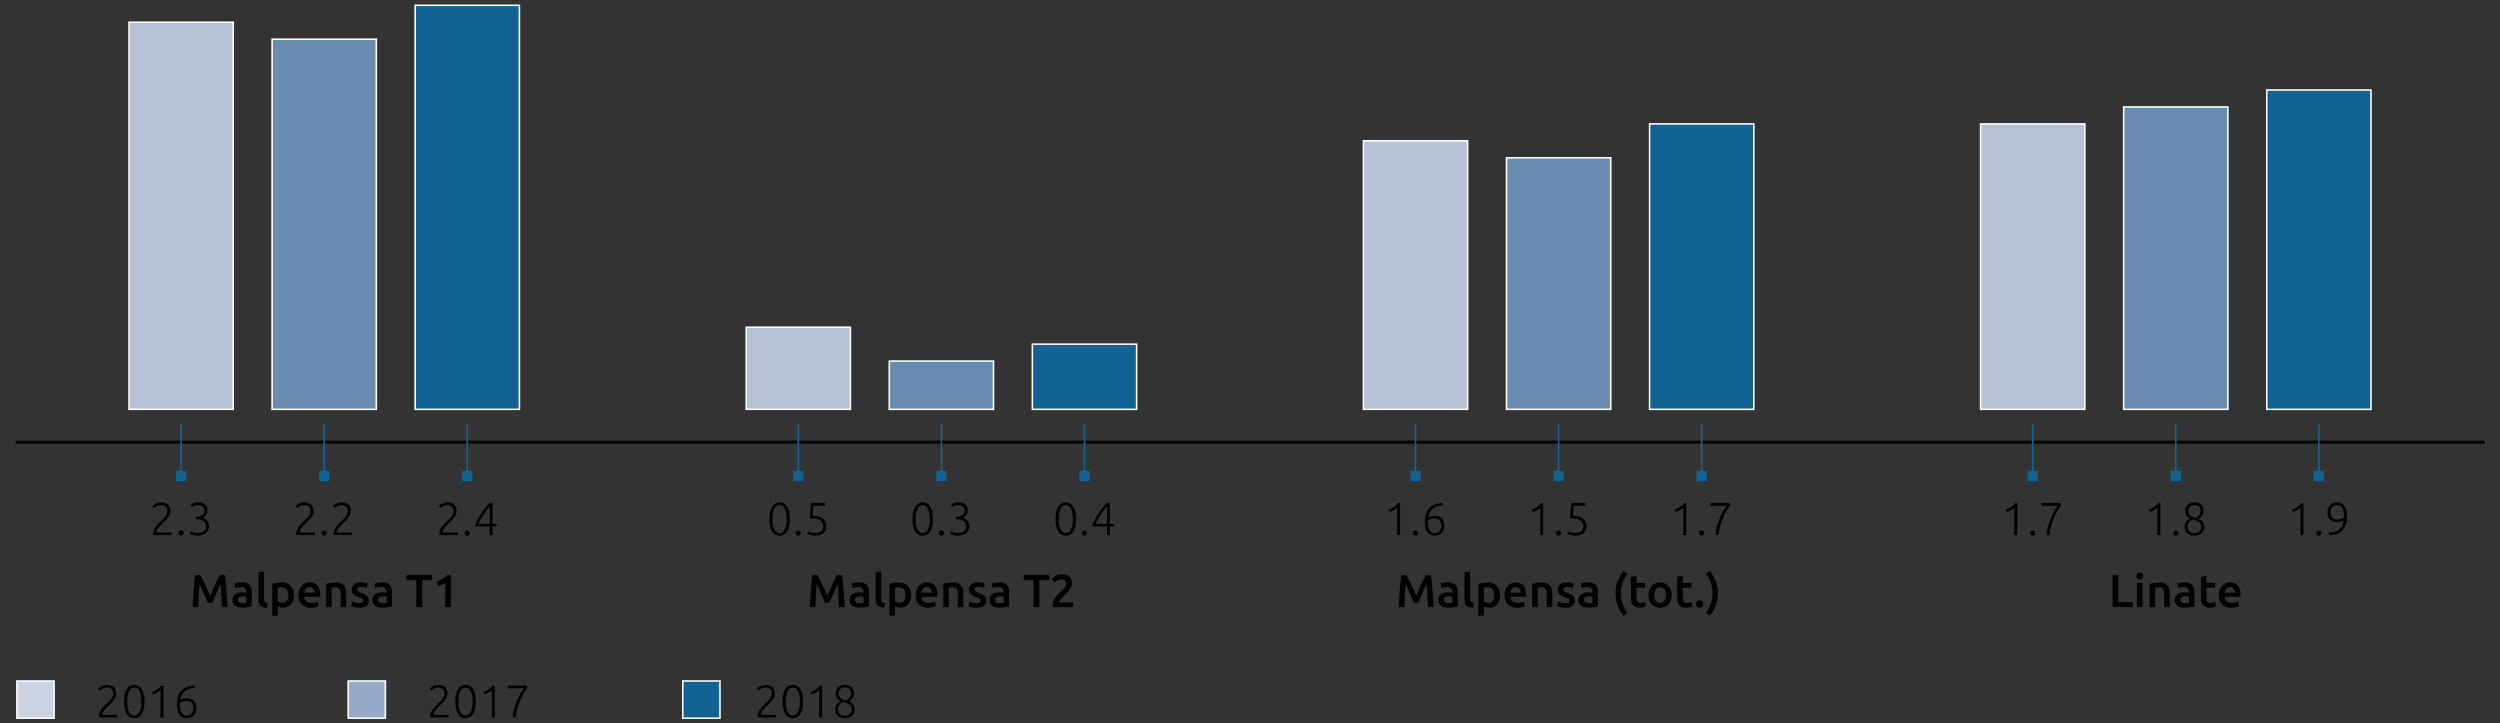 <?xml version="1.0" encoding="utf-8"?>
<!-- Generator: Adobe Illustrator 16.0.4, SVG Export Plug-In . SVG Version: 6.00 Build 0)  -->
<!DOCTYPE svg PUBLIC "-//W3C//DTD SVG 1.1//EN" "http://www.w3.org/Graphics/SVG/1.1/DTD/svg11.dtd">
<svg version="1.1" id="Layer_1" xmlns="http://www.w3.org/2000/svg" xmlns:xlink="http://www.w3.org/1999/xlink" x="0px" y="0px"
	 width="800px" height="231.518px" viewBox="0 0 800 231.518" enable-background="new 0 0 800 231.518" xml:space="preserve">
<rect x="0" y="0" width="800" height="231.518" fill="#333333" stroke="none"/>
<g>
	<g>
		<path fill="#010101" d="M64.143,184.054c0.216,0.374,0.457,0.831,0.723,1.373c0.266,0.54,0.536,1.107,0.812,1.703
			c0.274,0.596,0.547,1.201,0.818,1.814c0.27,0.615,0.519,1.183,0.746,1.705c0.227-0.522,0.472-1.09,0.738-1.705
			c0.265-0.613,0.535-1.219,0.811-1.814c0.275-0.596,0.546-1.163,0.812-1.703c0.265-0.542,0.506-0.999,0.722-1.373H72
			c0.09,0.748,0.175,1.543,0.255,2.384c0.08,0.839,0.153,1.701,0.218,2.582c0.065,0.88,0.125,1.764,0.181,2.654
			c0.055,0.893,0.103,1.761,0.143,2.605h-1.83c-0.04-1.189-0.087-2.414-0.143-3.676c-0.055-1.258-0.139-2.479-0.248-3.657
			c-0.109,0.226-0.236,0.498-0.385,0.811c-0.147,0.314-0.305,0.657-0.472,1.026c-0.167,0.368-0.337,0.752-0.508,1.142
			c-0.173,0.396-0.339,0.775-0.502,1.147c-0.162,0.368-0.312,0.71-0.449,1.029c-0.138,0.32-0.257,0.593-0.355,0.82h-1.387
			c-0.099-0.228-0.217-0.502-0.355-0.825c-0.137-0.326-0.288-0.674-0.449-1.042c-0.162-0.368-0.33-0.748-0.501-1.142
			c-0.173-0.394-0.342-0.771-0.509-1.138c-0.167-0.365-0.325-0.704-0.472-1.024c-0.147-0.32-0.276-0.589-0.384-0.805
			c-0.11,1.179-0.194,2.399-0.249,3.657c-0.055,1.262-0.102,2.486-0.143,3.676h-1.829c0.041-0.845,0.087-1.722,0.143-2.625
			c0.055-0.906,0.116-1.803,0.18-2.692c0.065-0.891,0.138-1.755,0.218-2.59c0.08-0.837,0.166-1.608,0.255-2.318H64.143z"/>
		<path fill="#010101" d="M77.429,186.372c0.591,0,1.087,0.073,1.491,0.22c0.403,0.148,0.725,0.354,0.965,0.621
			c0.241,0.262,0.414,0.586,0.517,0.964c0.104,0.38,0.155,0.795,0.155,1.248v4.676c-0.276,0.062-0.691,0.131-1.247,0.214
			c-0.555,0.085-1.182,0.125-1.881,0.125c-0.462,0-0.884-0.04-1.269-0.131c-0.383-0.089-0.711-0.229-0.981-0.429
			c-0.271-0.196-0.482-0.451-0.634-0.766c-0.152-0.318-0.229-0.704-0.229-1.165c0-0.445,0.085-0.817,0.258-1.124
			c0.171-0.305,0.406-0.552,0.7-0.742c0.296-0.193,0.637-0.33,1.026-0.413c0.389-0.085,0.795-0.125,1.217-0.125
			c0.197,0,0.403,0.01,0.62,0.034c0.216,0.025,0.447,0.067,0.692,0.126v-0.296c0-0.204-0.024-0.402-0.073-0.588
			c-0.049-0.189-0.135-0.353-0.258-0.498c-0.124-0.141-0.286-0.252-0.488-0.329c-0.202-0.079-0.454-0.118-0.759-0.118
			c-0.414,0-0.792,0.029-1.136,0.089c-0.344,0.058-0.625,0.125-0.842,0.206l-0.221-1.448c0.226-0.077,0.555-0.156,0.988-0.233
			C76.475,186.41,76.937,186.372,77.429,186.372z M77.577,193.024c0.551,0,0.968-0.029,1.253-0.089v-1.976
			c-0.099-0.028-0.24-0.058-0.427-0.091c-0.187-0.028-0.394-0.044-0.619-0.044c-0.198,0-0.396,0.016-0.598,0.044
			c-0.203,0.033-0.384,0.083-0.546,0.164c-0.162,0.079-0.292,0.189-0.391,0.332c-0.099,0.141-0.147,0.32-0.147,0.538
			c0,0.423,0.132,0.716,0.397,0.878C76.765,192.945,77.124,193.024,77.577,193.024z"/>
		<path fill="#010101" d="M85.425,194.428c-0.532-0.01-0.971-0.071-1.32-0.177c-0.349-0.108-0.627-0.267-0.833-0.467
			c-0.207-0.203-0.353-0.451-0.436-0.753c-0.083-0.299-0.125-0.64-0.125-1.025v-8.882l1.786-0.293v8.835
			c0,0.218,0.016,0.401,0.051,0.548c0.034,0.148,0.096,0.272,0.185,0.376c0.088,0.103,0.209,0.182,0.361,0.235
			c0.152,0.056,0.346,0.097,0.583,0.125L85.425,194.428z"/>
		<path fill="#010101" d="M94.072,190.428c0,0.589-0.077,1.131-0.229,1.624c-0.152,0.492-0.371,0.914-0.656,1.268
			c-0.286,0.354-0.642,0.631-1.07,0.825c-0.427,0.198-0.912,0.295-1.453,0.295c-0.364,0-0.698-0.04-1.003-0.131
			c-0.305-0.089-0.557-0.186-0.752-0.295v2.995h-1.786v-10.195c0.364-0.101,0.812-0.192,1.343-0.279
			c0.53-0.089,1.092-0.134,1.682-0.134c0.609,0,1.155,0.093,1.638,0.282c0.482,0.185,0.893,0.453,1.232,0.802
			c0.339,0.35,0.599,0.771,0.782,1.27C93.981,189.249,94.072,189.811,94.072,190.428z M92.242,190.457
			c0-0.797-0.179-1.416-0.539-1.857c-0.358-0.445-0.937-0.665-1.733-0.665c-0.167,0-0.341,0.009-0.524,0.021
			c-0.182,0.018-0.361,0.049-0.538,0.097v4.413c0.157,0.107,0.366,0.208,0.627,0.301c0.26,0.097,0.538,0.141,0.833,0.141
			c0.649,0,1.124-0.222,1.425-0.663C92.093,191.801,92.242,191.205,92.242,190.457z"/>
		<path fill="#010101" d="M95.488,190.457c0-0.679,0.101-1.275,0.303-1.784c0.201-0.511,0.469-0.938,0.803-1.277
			c0.334-0.339,0.718-0.596,1.151-0.766c0.432-0.173,0.875-0.258,1.328-0.258c1.062,0,1.891,0.329,2.486,0.989
			c0.595,0.655,0.893,1.642,0.893,2.949c0,0.098-0.004,0.21-0.009,0.331c-0.004,0.122-0.011,0.233-0.021,0.334h-5.09
			c0.048,0.617,0.267,1.098,0.656,1.437c0.389,0.34,0.952,0.51,1.689,0.51c0.433,0,0.829-0.039,1.187-0.118
			c0.36-0.081,0.643-0.163,0.849-0.25l0.236,1.46c-0.098,0.048-0.233,0.1-0.406,0.154c-0.172,0.054-0.369,0.102-0.589,0.146
			c-0.222,0.046-0.461,0.085-0.716,0.113c-0.256,0.027-0.516,0.045-0.781,0.045c-0.679,0-1.269-0.103-1.771-0.305
			c-0.501-0.203-0.914-0.48-1.239-0.839c-0.325-0.363-0.565-0.785-0.722-1.271C95.566,191.571,95.488,191.039,95.488,190.457z
			 M100.667,189.66c0-0.245-0.035-0.479-0.104-0.698c-0.069-0.226-0.169-0.412-0.303-0.576c-0.132-0.164-0.295-0.292-0.487-0.384
			c-0.191-0.095-0.42-0.142-0.686-0.142c-0.275,0-0.517,0.051-0.723,0.156c-0.206,0.103-0.381,0.237-0.523,0.403
			c-0.143,0.17-0.254,0.363-0.332,0.577c-0.079,0.218-0.133,0.438-0.163,0.663H100.667z"/>
		<path fill="#010101" d="M104.341,186.813c0.344-0.101,0.792-0.192,1.343-0.279c0.551-0.089,1.159-0.134,1.829-0.134
			c0.63,0,1.156,0.085,1.579,0.259c0.423,0.174,0.761,0.413,1.012,0.724c0.25,0.309,0.427,0.683,0.531,1.12
			c0.103,0.436,0.154,0.916,0.154,1.438v4.338h-1.785v-4.056c0-0.413-0.027-0.766-0.082-1.057c-0.053-0.29-0.143-0.525-0.266-0.708
			c-0.122-0.184-0.29-0.314-0.501-0.399c-0.211-0.085-0.469-0.125-0.775-0.125c-0.226,0-0.461,0.015-0.707,0.044
			c-0.247,0.029-0.428,0.054-0.546,0.073v6.228h-1.786V186.813z"/>
		<path fill="#010101" d="M114.904,192.995c0.473,0,0.817-0.056,1.033-0.17c0.216-0.111,0.325-0.307,0.325-0.582
			c0-0.257-0.116-0.467-0.347-0.633c-0.23-0.168-0.612-0.35-1.144-0.548c-0.325-0.119-0.622-0.243-0.892-0.376
			c-0.271-0.133-0.504-0.287-0.701-0.463c-0.198-0.18-0.352-0.394-0.465-0.645c-0.114-0.249-0.169-0.558-0.169-0.922
			c0-0.708,0.26-1.265,0.782-1.674c0.522-0.407,1.23-0.611,2.125-0.611c0.453,0,0.885,0.04,1.299,0.123
			c0.413,0.085,0.722,0.168,0.929,0.245l-0.324,1.446c-0.197-0.091-0.448-0.17-0.752-0.243c-0.305-0.073-0.659-0.111-1.062-0.111
			c-0.364,0-0.66,0.06-0.885,0.185c-0.227,0.122-0.339,0.311-0.339,0.567c0,0.127,0.022,0.239,0.066,0.34
			c0.044,0.098,0.121,0.188,0.229,0.271s0.251,0.17,0.428,0.253c0.176,0.083,0.393,0.17,0.649,0.257
			c0.422,0.156,0.782,0.313,1.077,0.465c0.295,0.152,0.538,0.325,0.73,0.517c0.192,0.192,0.332,0.411,0.42,0.657
			c0.089,0.247,0.133,0.54,0.133,0.884c0,0.738-0.273,1.296-0.819,1.674s-1.326,0.571-2.339,0.571c-0.678,0-1.224-0.058-1.638-0.17
			c-0.413-0.116-0.703-0.204-0.87-0.275l0.31-1.489c0.266,0.107,0.583,0.212,0.952,0.311
			C114.013,192.949,114.432,192.995,114.904,192.995z"/>
		<path fill="#010101" d="M122.281,186.372c0.591,0,1.087,0.073,1.491,0.22c0.403,0.148,0.725,0.354,0.966,0.621
			c0.24,0.262,0.413,0.586,0.516,0.964c0.104,0.38,0.155,0.795,0.155,1.248v4.676c-0.276,0.062-0.69,0.131-1.246,0.214
			c-0.556,0.085-1.183,0.125-1.882,0.125c-0.462,0-0.884-0.04-1.269-0.131c-0.383-0.089-0.71-0.229-0.979-0.429
			c-0.272-0.196-0.483-0.451-0.636-0.766c-0.152-0.318-0.229-0.704-0.229-1.165c0-0.445,0.087-0.817,0.258-1.124
			c0.173-0.305,0.406-0.552,0.7-0.742c0.296-0.193,0.638-0.33,1.026-0.413c0.389-0.085,0.795-0.125,1.217-0.125
			c0.197,0,0.404,0.01,0.62,0.034c0.216,0.025,0.447,0.067,0.693,0.126v-0.296c0-0.204-0.024-0.402-0.074-0.588
			c-0.048-0.189-0.135-0.353-0.257-0.498c-0.124-0.141-0.286-0.252-0.488-0.329c-0.202-0.079-0.454-0.118-0.759-0.118
			c-0.414,0-0.792,0.029-1.136,0.089c-0.344,0.058-0.625,0.125-0.842,0.206l-0.221-1.448c0.226-0.077,0.555-0.156,0.988-0.233
			C121.327,186.41,121.789,186.372,122.281,186.372z M122.429,193.024c0.551,0,0.968-0.029,1.254-0.089v-1.976
			c-0.1-0.028-0.241-0.058-0.428-0.091c-0.187-0.028-0.394-0.044-0.619-0.044c-0.197,0-0.396,0.016-0.598,0.044
			c-0.202,0.033-0.384,0.083-0.546,0.164c-0.162,0.079-0.292,0.189-0.391,0.332c-0.099,0.141-0.147,0.32-0.147,0.538
			c0,0.423,0.132,0.716,0.397,0.878C121.617,192.945,121.976,193.024,122.429,193.024z"/>
		<path fill="#010101" d="M138.246,184.054v1.61h-3.144v8.615h-1.873v-8.615h-3.143v-1.61H138.246z"/>
		<path fill="#010101" d="M139.765,186.179c0.57-0.228,1.144-0.515,1.719-0.871c0.575-0.355,1.084-0.771,1.527-1.254h1.254v10.226
			h-1.786v-7.834c-0.265,0.204-0.6,0.407-1.003,0.605c-0.403,0.194-0.792,0.356-1.165,0.486L139.765,186.179z"/>
	</g>
	<g>
		<path fill="#010101" d="M261.644,184.054c0.217,0.374,0.458,0.831,0.723,1.373c0.266,0.54,0.536,1.107,0.812,1.703
			c0.275,0.596,0.548,1.201,0.819,1.814c0.27,0.615,0.519,1.183,0.745,1.705c0.227-0.522,0.472-1.09,0.738-1.705
			c0.265-0.613,0.535-1.219,0.811-1.814c0.275-0.596,0.546-1.163,0.811-1.703c0.266-0.542,0.507-0.999,0.723-1.373h1.675
			c0.091,0.748,0.175,1.543,0.255,2.384c0.08,0.839,0.153,1.701,0.218,2.582c0.064,0.88,0.124,1.764,0.18,2.654
			c0.055,0.893,0.103,1.761,0.143,2.605h-1.829c-0.041-1.189-0.089-2.414-0.143-3.676c-0.055-1.258-0.139-2.479-0.248-3.657
			c-0.109,0.226-0.236,0.498-0.385,0.811c-0.147,0.314-0.305,0.657-0.472,1.026c-0.167,0.368-0.336,0.752-0.509,1.142
			c-0.171,0.396-0.339,0.775-0.501,1.147c-0.163,0.368-0.312,0.71-0.45,1.029c-0.137,0.32-0.256,0.593-0.354,0.82h-1.387
			c-0.098-0.228-0.217-0.502-0.355-0.825c-0.137-0.326-0.287-0.674-0.449-1.042s-0.33-0.748-0.501-1.142
			c-0.173-0.394-0.341-0.771-0.509-1.138c-0.167-0.365-0.325-0.704-0.472-1.024c-0.147-0.32-0.276-0.589-0.384-0.805
			c-0.111,1.179-0.194,2.399-0.249,3.657c-0.055,1.262-0.103,2.486-0.143,3.676h-1.829c0.041-0.845,0.088-1.722,0.143-2.625
			c0.055-0.906,0.116-1.803,0.18-2.692c0.065-0.891,0.138-1.755,0.218-2.59c0.08-0.837,0.165-1.608,0.254-2.318H261.644z"/>
		<path fill="#010101" d="M274.931,186.372c0.59,0,1.087,0.073,1.49,0.22c0.404,0.148,0.725,0.354,0.966,0.621
			c0.241,0.262,0.414,0.586,0.517,0.964c0.104,0.38,0.155,0.795,0.155,1.248v4.676c-0.276,0.062-0.691,0.131-1.247,0.214
			c-0.556,0.085-1.183,0.125-1.881,0.125c-0.462,0-0.884-0.04-1.269-0.131c-0.383-0.089-0.711-0.229-0.981-0.429
			c-0.271-0.196-0.482-0.451-0.634-0.766c-0.152-0.318-0.229-0.704-0.229-1.165c0-0.445,0.086-0.817,0.258-1.124
			c0.172-0.305,0.406-0.552,0.7-0.742c0.295-0.193,0.637-0.33,1.025-0.413c0.39-0.085,0.796-0.125,1.218-0.125
			c0.197,0,0.403,0.01,0.619,0.034c0.217,0.025,0.447,0.067,0.693,0.126v-0.296c0-0.204-0.024-0.402-0.073-0.588
			c-0.049-0.189-0.135-0.353-0.258-0.498c-0.123-0.141-0.286-0.252-0.488-0.329c-0.202-0.079-0.454-0.118-0.76-0.118
			c-0.413,0-0.792,0.029-1.135,0.089c-0.344,0.058-0.625,0.125-0.842,0.206l-0.221-1.448c0.226-0.077,0.555-0.156,0.988-0.233
			C273.976,186.41,274.439,186.372,274.931,186.372z M275.078,193.024c0.551,0,0.969-0.029,1.254-0.089v-1.976
			c-0.099-0.028-0.241-0.058-0.427-0.091c-0.187-0.028-0.394-0.044-0.619-0.044c-0.198,0-0.396,0.016-0.599,0.044
			c-0.201,0.033-0.383,0.083-0.545,0.164c-0.161,0.079-0.292,0.189-0.391,0.332c-0.099,0.141-0.146,0.32-0.146,0.538
			c0,0.423,0.132,0.716,0.397,0.878C274.267,192.945,274.626,193.024,275.078,193.024z"/>
		<path fill="#010101" d="M282.927,194.428c-0.531-0.01-0.972-0.071-1.32-0.177c-0.349-0.108-0.627-0.267-0.834-0.467
			c-0.207-0.203-0.352-0.451-0.435-0.753c-0.083-0.299-0.125-0.64-0.125-1.025v-8.882l1.785-0.293v8.835
			c0,0.218,0.017,0.401,0.052,0.548c0.034,0.148,0.095,0.272,0.184,0.376c0.088,0.103,0.209,0.182,0.361,0.235
			c0.153,0.056,0.346,0.097,0.583,0.125L282.927,194.428z"/>
		<path fill="#010101" d="M291.575,190.428c0,0.589-0.077,1.131-0.229,1.624c-0.152,0.492-0.372,0.914-0.657,1.268
			c-0.286,0.354-0.642,0.631-1.07,0.825c-0.428,0.198-0.912,0.295-1.453,0.295c-0.365,0-0.699-0.04-1.003-0.131
			c-0.305-0.089-0.556-0.186-0.752-0.295v2.995h-1.786v-10.195c0.364-0.101,0.812-0.192,1.343-0.279
			c0.53-0.089,1.092-0.134,1.682-0.134c0.61,0,1.155,0.093,1.638,0.282c0.482,0.185,0.893,0.453,1.232,0.802
			c0.338,0.35,0.599,0.771,0.781,1.27C291.483,189.249,291.575,189.811,291.575,190.428z M289.744,190.457
			c0-0.797-0.179-1.416-0.539-1.857c-0.358-0.445-0.937-0.665-1.733-0.665c-0.167,0-0.341,0.009-0.523,0.021
			c-0.183,0.018-0.362,0.049-0.538,0.097v4.413c0.156,0.107,0.365,0.208,0.626,0.301c0.261,0.097,0.538,0.141,0.833,0.141
			c0.649,0,1.124-0.222,1.424-0.663C289.595,191.801,289.744,191.205,289.744,190.457z"/>
		<path fill="#010101" d="M292.99,190.457c0-0.679,0.101-1.275,0.303-1.784c0.201-0.511,0.469-0.938,0.803-1.277
			c0.335-0.339,0.719-0.596,1.151-0.766c0.432-0.173,0.875-0.258,1.328-0.258c1.062,0,1.89,0.329,2.486,0.989
			c0.595,0.655,0.892,1.642,0.892,2.949c0,0.098-0.003,0.21-0.008,0.331c-0.005,0.122-0.012,0.233-0.021,0.334h-5.091
			c0.049,0.617,0.268,1.098,0.657,1.437c0.389,0.34,0.952,0.51,1.688,0.51c0.434,0,0.83-0.039,1.188-0.118
			c0.359-0.081,0.642-0.163,0.849-0.25l0.236,1.46c-0.098,0.048-0.233,0.1-0.406,0.154c-0.172,0.054-0.368,0.102-0.59,0.146
			c-0.221,0.046-0.46,0.085-0.715,0.113c-0.255,0.027-0.516,0.045-0.782,0.045c-0.679,0-1.268-0.103-1.771-0.305
			c-0.501-0.203-0.914-0.48-1.239-0.839c-0.325-0.363-0.566-0.785-0.722-1.271C293.068,191.571,292.99,191.039,292.99,190.457z
			 M298.169,189.66c0-0.245-0.035-0.479-0.104-0.698c-0.069-0.226-0.169-0.412-0.303-0.576c-0.132-0.164-0.295-0.292-0.487-0.384
			c-0.191-0.095-0.42-0.142-0.686-0.142c-0.276,0-0.517,0.051-0.724,0.156c-0.206,0.103-0.381,0.237-0.523,0.403
			c-0.143,0.17-0.253,0.363-0.332,0.577c-0.079,0.218-0.133,0.438-0.163,0.663H298.169z"/>
		<path fill="#010101" d="M301.843,186.813c0.345-0.101,0.792-0.192,1.343-0.279c0.551-0.089,1.16-0.134,1.829-0.134
			c0.63,0,1.156,0.085,1.579,0.259c0.423,0.174,0.761,0.413,1.011,0.724c0.251,0.309,0.428,0.683,0.532,1.12
			c0.104,0.436,0.154,0.916,0.154,1.438v4.338h-1.785v-4.056c0-0.413-0.027-0.766-0.082-1.057c-0.054-0.29-0.143-0.525-0.265-0.708
			c-0.124-0.184-0.291-0.314-0.501-0.399c-0.211-0.085-0.47-0.125-0.775-0.125c-0.227,0-0.462,0.015-0.707,0.044
			c-0.247,0.029-0.428,0.054-0.547,0.073v6.228h-1.785V186.813z"/>
		<path fill="#010101" d="M312.407,192.995c0.472,0,0.817-0.056,1.033-0.17c0.216-0.111,0.325-0.307,0.325-0.582
			c0-0.257-0.117-0.467-0.347-0.633c-0.231-0.168-0.612-0.35-1.144-0.548c-0.325-0.119-0.622-0.243-0.892-0.376
			c-0.271-0.133-0.504-0.287-0.701-0.463c-0.197-0.18-0.352-0.394-0.465-0.645c-0.114-0.249-0.169-0.558-0.169-0.922
			c0-0.708,0.26-1.265,0.782-1.674c0.521-0.407,1.229-0.611,2.124-0.611c0.453,0,0.886,0.04,1.298,0.123
			c0.414,0.085,0.723,0.168,0.93,0.245l-0.324,1.446c-0.197-0.091-0.448-0.17-0.752-0.243c-0.306-0.073-0.66-0.111-1.064-0.111
			c-0.362,0-0.659,0.06-0.884,0.185c-0.227,0.122-0.339,0.311-0.339,0.567c0,0.127,0.022,0.239,0.066,0.34
			c0.044,0.098,0.121,0.188,0.229,0.271c0.108,0.083,0.251,0.17,0.428,0.253c0.177,0.083,0.393,0.17,0.649,0.257
			c0.422,0.156,0.782,0.313,1.076,0.465c0.296,0.152,0.539,0.325,0.731,0.517c0.192,0.192,0.332,0.411,0.42,0.657
			c0.088,0.247,0.133,0.54,0.133,0.884c0,0.738-0.273,1.296-0.819,1.674c-0.545,0.378-1.326,0.571-2.339,0.571
			c-0.678,0-1.224-0.058-1.637-0.17c-0.413-0.116-0.703-0.204-0.87-0.275l0.31-1.489c0.265,0.107,0.583,0.212,0.952,0.311
			C311.514,192.949,311.934,192.995,312.407,192.995z"/>
		<path fill="#010101" d="M319.783,186.372c0.591,0,1.087,0.073,1.491,0.22c0.403,0.148,0.725,0.354,0.965,0.621
			c0.241,0.262,0.414,0.586,0.517,0.964c0.104,0.38,0.155,0.795,0.155,1.248v4.676c-0.275,0.062-0.69,0.131-1.246,0.214
			c-0.557,0.085-1.184,0.125-1.883,0.125c-0.462,0-0.884-0.04-1.269-0.131c-0.383-0.089-0.71-0.229-0.979-0.429
			c-0.272-0.196-0.483-0.451-0.636-0.766c-0.152-0.318-0.229-0.704-0.229-1.165c0-0.445,0.087-0.817,0.258-1.124
			c0.172-0.305,0.406-0.552,0.7-0.742c0.296-0.193,0.638-0.33,1.026-0.413c0.389-0.085,0.794-0.125,1.217-0.125
			c0.197,0,0.404,0.01,0.62,0.034c0.216,0.025,0.448,0.067,0.692,0.126v-0.296c0-0.204-0.023-0.402-0.073-0.588
			c-0.049-0.189-0.135-0.353-0.257-0.498c-0.124-0.141-0.287-0.252-0.488-0.329c-0.201-0.079-0.454-0.118-0.759-0.118
			c-0.414,0-0.792,0.029-1.136,0.089c-0.345,0.058-0.625,0.125-0.842,0.206l-0.221-1.448c0.226-0.077,0.556-0.156,0.988-0.233
			C318.829,186.41,319.291,186.372,319.783,186.372z M319.932,193.024c0.55,0,0.968-0.029,1.252-0.089v-1.976
			c-0.098-0.028-0.24-0.058-0.427-0.091c-0.187-0.028-0.394-0.044-0.619-0.044c-0.197,0-0.396,0.016-0.598,0.044
			c-0.202,0.033-0.384,0.083-0.546,0.164c-0.162,0.079-0.292,0.189-0.391,0.332c-0.099,0.141-0.147,0.32-0.147,0.538
			c0,0.423,0.132,0.716,0.397,0.878C319.12,192.945,319.478,193.024,319.932,193.024z"/>
		<path fill="#010101" d="M335.748,184.054v1.61h-3.144v8.615h-1.873v-8.615h-3.143v-1.61H335.748z"/>
		<path fill="#010101" d="M343.037,186.711c0,0.352-0.074,0.7-0.222,1.04c-0.147,0.339-0.337,0.669-0.568,0.985
			c-0.231,0.32-0.495,0.631-0.789,0.934c-0.296,0.297-0.591,0.592-0.886,0.876c-0.158,0.148-0.334,0.323-0.532,0.532
			c-0.197,0.204-0.383,0.412-0.56,0.617c-0.178,0.208-0.33,0.406-0.457,0.6c-0.128,0.191-0.198,0.351-0.208,0.48h4.545v1.504h-6.506
			c-0.011-0.079-0.016-0.175-0.016-0.287s0-0.198,0-0.261c0-0.471,0.076-0.906,0.229-1.306c0.151-0.397,0.351-0.77,0.598-1.11
			c0.245-0.346,0.521-0.67,0.825-0.977c0.305-0.305,0.61-0.605,0.916-0.9c0.235-0.224,0.462-0.445,0.678-0.663
			c0.217-0.219,0.406-0.429,0.568-0.641c0.163-0.214,0.292-0.429,0.392-0.65c0.099-0.22,0.147-0.451,0.147-0.688
			c0-0.509-0.147-0.873-0.442-1.088c-0.295-0.218-0.655-0.325-1.077-0.325c-0.276,0-0.531,0.038-0.767,0.117
			c-0.236,0.081-0.446,0.174-0.628,0.281c-0.182,0.106-0.342,0.219-0.479,0.33c-0.138,0.116-0.241,0.204-0.311,0.272l-0.885-1.252
			c0.414-0.394,0.899-0.71,1.455-0.951c0.555-0.243,1.153-0.362,1.792-0.362c1.092,0,1.897,0.257,2.413,0.775
			C342.777,185.11,343.037,185.814,343.037,186.711z"/>
	</g>
	<g>
		<path fill="#010101" d="M450.088,184.054c0.216,0.374,0.457,0.831,0.723,1.373c0.267,0.54,0.536,1.107,0.812,1.703
			c0.274,0.596,0.548,1.201,0.817,1.814c0.271,0.615,0.52,1.183,0.747,1.705c0.226-0.522,0.471-1.09,0.735-1.705
			c0.267-0.613,0.537-1.219,0.812-1.814s0.545-1.163,0.812-1.703c0.266-0.542,0.505-0.999,0.724-1.373h1.675
			c0.09,0.748,0.175,1.543,0.256,2.384c0.079,0.839,0.152,1.701,0.216,2.582c0.065,0.88,0.126,1.764,0.181,2.654
			c0.055,0.893,0.103,1.761,0.144,2.605h-1.829c-0.041-1.189-0.088-2.414-0.145-3.676c-0.054-1.258-0.137-2.479-0.248-3.657
			c-0.106,0.226-0.235,0.498-0.383,0.811c-0.146,0.314-0.306,0.657-0.471,1.026c-0.169,0.368-0.339,0.752-0.51,1.142
			c-0.174,0.396-0.34,0.775-0.501,1.147c-0.163,0.368-0.313,0.71-0.452,1.029c-0.138,0.32-0.254,0.593-0.354,0.82h-1.387
			c-0.1-0.228-0.216-0.502-0.354-0.825c-0.138-0.326-0.288-0.674-0.45-1.042s-0.329-0.748-0.502-1.142
			c-0.172-0.394-0.342-0.771-0.509-1.138c-0.167-0.365-0.324-0.704-0.473-1.024c-0.147-0.32-0.276-0.589-0.383-0.805
			c-0.11,1.179-0.194,2.399-0.248,3.657c-0.056,1.262-0.103,2.486-0.143,3.676h-1.83c0.04-0.845,0.088-1.722,0.143-2.625
			c0.055-0.906,0.115-1.803,0.181-2.692c0.063-0.891,0.138-1.755,0.218-2.59c0.08-0.837,0.165-1.608,0.255-2.318H450.088z"/>
		<path fill="#010101" d="M463.374,186.372c0.591,0,1.087,0.073,1.49,0.22c0.403,0.148,0.726,0.354,0.967,0.621
			c0.24,0.262,0.413,0.586,0.516,0.964c0.104,0.38,0.155,0.795,0.155,1.248v4.676c-0.275,0.062-0.691,0.131-1.247,0.214
			c-0.556,0.085-1.183,0.125-1.881,0.125c-0.463,0-0.886-0.04-1.269-0.131c-0.384-0.089-0.711-0.229-0.98-0.429
			c-0.271-0.196-0.482-0.451-0.636-0.766c-0.152-0.318-0.228-0.704-0.228-1.165c0-0.445,0.085-0.817,0.258-1.124
			c0.171-0.305,0.404-0.552,0.701-0.742c0.295-0.193,0.635-0.33,1.024-0.413c0.389-0.085,0.794-0.125,1.218-0.125
			c0.196,0,0.402,0.01,0.619,0.034c0.218,0.025,0.448,0.067,0.693,0.126v-0.296c0-0.204-0.024-0.402-0.073-0.588
			c-0.049-0.189-0.136-0.353-0.259-0.498c-0.124-0.141-0.285-0.252-0.487-0.329c-0.201-0.079-0.454-0.118-0.759-0.118
			c-0.413,0-0.792,0.029-1.136,0.089c-0.345,0.058-0.625,0.125-0.841,0.206l-0.224-1.448c0.228-0.077,0.557-0.156,0.99-0.233
			C462.42,186.41,462.882,186.372,463.374,186.372z M463.521,193.024c0.551,0,0.968-0.029,1.254-0.089v-1.976
			c-0.099-0.028-0.24-0.058-0.429-0.091c-0.186-0.028-0.392-0.044-0.619-0.044c-0.196,0-0.396,0.016-0.597,0.044
			c-0.202,0.033-0.383,0.083-0.546,0.164c-0.162,0.079-0.293,0.189-0.391,0.332c-0.1,0.141-0.147,0.32-0.147,0.538
			c0,0.423,0.133,0.716,0.398,0.878C462.709,192.945,463.07,193.024,463.521,193.024z"/>
		<path fill="#010101" d="M471.37,194.428c-0.531-0.01-0.971-0.071-1.32-0.177c-0.349-0.108-0.628-0.267-0.834-0.467
			c-0.206-0.203-0.352-0.451-0.435-0.753c-0.084-0.299-0.126-0.64-0.126-1.025v-8.882l1.785-0.293v8.835
			c0,0.218,0.018,0.401,0.053,0.548c0.034,0.148,0.095,0.272,0.185,0.376c0.088,0.103,0.207,0.182,0.361,0.235
			c0.152,0.056,0.346,0.097,0.583,0.125L471.37,194.428z"/>
		<path fill="#010101" d="M480.016,190.428c0,0.589-0.075,1.131-0.228,1.624c-0.153,0.492-0.371,0.914-0.658,1.268
			c-0.284,0.354-0.64,0.631-1.069,0.825c-0.427,0.198-0.912,0.295-1.453,0.295c-0.363,0-0.698-0.04-1.003-0.131
			c-0.306-0.089-0.556-0.186-0.752-0.295v2.995h-1.785v-10.195c0.363-0.101,0.812-0.192,1.342-0.279
			c0.532-0.089,1.092-0.134,1.683-0.134c0.61,0,1.156,0.093,1.638,0.282c0.481,0.185,0.892,0.453,1.231,0.802
			c0.339,0.35,0.601,0.771,0.782,1.27C479.925,189.249,480.016,189.811,480.016,190.428z M478.188,190.457
			c0-0.797-0.181-1.416-0.539-1.857c-0.359-0.445-0.937-0.665-1.734-0.665c-0.167,0-0.342,0.009-0.523,0.021
			c-0.183,0.018-0.361,0.049-0.538,0.097v4.413c0.157,0.107,0.366,0.208,0.626,0.301c0.261,0.097,0.54,0.141,0.834,0.141
			c0.649,0,1.124-0.222,1.423-0.663C478.037,191.801,478.188,191.205,478.188,190.457z"/>
		<path fill="#010101" d="M481.433,190.457c0-0.679,0.101-1.275,0.303-1.784c0.201-0.511,0.47-0.938,0.805-1.277
			c0.333-0.339,0.718-0.596,1.149-0.766c0.435-0.173,0.876-0.258,1.329-0.258c1.062,0,1.892,0.329,2.486,0.989
			c0.594,0.655,0.892,1.642,0.892,2.949c0,0.098-0.002,0.21-0.007,0.331c-0.005,0.122-0.013,0.233-0.021,0.334h-5.091
			c0.049,0.617,0.269,1.098,0.655,1.437c0.39,0.34,0.953,0.51,1.691,0.51c0.433,0,0.827-0.039,1.188-0.118
			c0.358-0.081,0.64-0.163,0.849-0.25l0.235,1.46c-0.1,0.048-0.233,0.1-0.405,0.154c-0.173,0.054-0.369,0.102-0.59,0.146
			c-0.221,0.046-0.46,0.085-0.716,0.113c-0.257,0.027-0.518,0.045-0.783,0.045c-0.677,0-1.269-0.103-1.77-0.305
			c-0.502-0.203-0.915-0.48-1.24-0.839c-0.324-0.363-0.565-0.785-0.723-1.271S481.433,191.039,481.433,190.457z M486.611,189.66
			c0-0.245-0.033-0.479-0.102-0.698c-0.069-0.226-0.17-0.412-0.303-0.576c-0.134-0.164-0.297-0.292-0.487-0.384
			c-0.192-0.095-0.421-0.142-0.687-0.142c-0.276,0-0.516,0.051-0.724,0.156c-0.207,0.103-0.381,0.237-0.523,0.403
			c-0.143,0.17-0.254,0.363-0.332,0.577c-0.078,0.218-0.133,0.438-0.162,0.663H486.611z"/>
		<path fill="#010101" d="M490.286,186.813c0.344-0.101,0.791-0.192,1.341-0.279c0.551-0.089,1.161-0.134,1.831-0.134
			c0.628,0,1.155,0.085,1.577,0.259c0.424,0.174,0.761,0.413,1.011,0.724c0.252,0.309,0.43,0.683,0.531,1.12
			c0.104,0.436,0.155,0.916,0.155,1.438v4.338h-1.785v-4.056c0-0.413-0.026-0.766-0.081-1.057c-0.055-0.29-0.143-0.525-0.266-0.708
			c-0.124-0.184-0.29-0.314-0.502-0.399c-0.211-0.085-0.471-0.125-0.774-0.125c-0.226,0-0.463,0.015-0.707,0.044
			c-0.247,0.029-0.43,0.054-0.546,0.073v6.228h-1.785V186.813z"/>
		<path fill="#010101" d="M500.851,192.995c0.473,0,0.816-0.056,1.032-0.17c0.217-0.111,0.325-0.307,0.325-0.582
			c0-0.257-0.115-0.467-0.347-0.633c-0.23-0.168-0.612-0.35-1.144-0.548c-0.325-0.119-0.623-0.243-0.894-0.376
			s-0.504-0.287-0.7-0.463c-0.196-0.18-0.352-0.394-0.466-0.645c-0.111-0.249-0.17-0.558-0.17-0.922
			c0-0.708,0.262-1.265,0.783-1.674c0.521-0.407,1.229-0.611,2.125-0.611c0.451,0,0.885,0.04,1.299,0.123
			c0.413,0.085,0.724,0.168,0.93,0.245l-0.325,1.446c-0.196-0.091-0.448-0.17-0.752-0.243c-0.306-0.073-0.66-0.111-1.063-0.111
			c-0.363,0-0.658,0.06-0.886,0.185c-0.226,0.122-0.339,0.311-0.339,0.567c0,0.127,0.022,0.239,0.067,0.34
			c0.043,0.098,0.12,0.188,0.229,0.271c0.106,0.083,0.249,0.17,0.427,0.253c0.176,0.083,0.394,0.17,0.648,0.257
			c0.422,0.156,0.783,0.313,1.077,0.465c0.295,0.152,0.54,0.325,0.73,0.517c0.192,0.192,0.333,0.411,0.421,0.657
			c0.088,0.247,0.133,0.54,0.133,0.884c0,0.738-0.273,1.296-0.819,1.674s-1.326,0.571-2.338,0.571c-0.679,0-1.225-0.058-1.638-0.17
			c-0.412-0.116-0.705-0.204-0.87-0.275l0.311-1.489c0.264,0.107,0.582,0.212,0.95,0.311
			C499.957,192.949,500.378,192.995,500.851,192.995z"/>
		<path fill="#010101" d="M508.226,186.372c0.592,0,1.087,0.073,1.491,0.22c0.403,0.148,0.726,0.354,0.967,0.621
			c0.24,0.262,0.413,0.586,0.516,0.964c0.104,0.38,0.155,0.795,0.155,1.248v4.676c-0.275,0.062-0.691,0.131-1.247,0.214
			c-0.556,0.085-1.184,0.125-1.882,0.125c-0.462,0-0.885-0.04-1.268-0.131c-0.384-0.089-0.711-0.229-0.981-0.429
			c-0.271-0.196-0.481-0.451-0.635-0.766c-0.152-0.318-0.228-0.704-0.228-1.165c0-0.445,0.084-0.817,0.257-1.124
			c0.172-0.305,0.405-0.552,0.701-0.742c0.295-0.193,0.636-0.33,1.025-0.413c0.389-0.085,0.794-0.125,1.218-0.125
			c0.196,0,0.402,0.01,0.62,0.034c0.216,0.025,0.446,0.067,0.693,0.126v-0.296c0-0.204-0.026-0.402-0.074-0.588
			c-0.049-0.189-0.136-0.353-0.26-0.498c-0.123-0.141-0.284-0.252-0.485-0.329c-0.203-0.079-0.455-0.118-0.759-0.118
			c-0.414,0-0.793,0.029-1.138,0.089c-0.344,0.058-0.625,0.125-0.841,0.206l-0.222-1.448c0.227-0.077,0.556-0.156,0.989-0.233
			C507.272,186.41,507.735,186.372,508.226,186.372z M508.373,193.024c0.551,0,0.969-0.029,1.256-0.089v-1.976
			c-0.1-0.028-0.242-0.058-0.429-0.091c-0.187-0.028-0.393-0.044-0.62-0.044c-0.197,0-0.396,0.016-0.598,0.044
			c-0.201,0.033-0.383,0.083-0.546,0.164c-0.161,0.079-0.293,0.189-0.39,0.332c-0.1,0.141-0.148,0.32-0.148,0.538
			c0,0.423,0.134,0.716,0.398,0.878C507.562,192.945,507.922,193.024,508.373,193.024z"/>
		<path fill="#010101" d="M518.717,189.866c0,1.212,0.183,2.348,0.546,3.408c0.364,1.063,0.871,2.033,1.521,2.907l-1.254,0.827
			c-0.798-0.955-1.427-2.037-1.89-3.254c-0.463-1.213-0.693-2.511-0.693-3.889c0-1.375,0.23-2.673,0.693-3.886
			c0.463-1.217,1.092-2.299,1.89-3.254l1.254,0.827c-0.649,0.884-1.156,1.857-1.521,2.913
			C518.899,187.523,518.717,188.657,518.717,189.866z"/>
		<path fill="#010101" d="M521.889,184.526l1.785-0.294v2.33h2.745v1.489h-2.745v3.144c0,0.619,0.1,1.061,0.296,1.327
			c0.197,0.267,0.531,0.399,1.002,0.399c0.325,0,0.613-0.035,0.865-0.103c0.25-0.069,0.449-0.135,0.597-0.19l0.294,1.413
			c-0.206,0.091-0.476,0.18-0.811,0.272c-0.335,0.095-0.728,0.141-1.181,0.141c-0.551,0-1.01-0.073-1.38-0.22
			c-0.368-0.146-0.66-0.362-0.878-0.645c-0.216-0.277-0.367-0.617-0.457-1.015c-0.088-0.4-0.133-0.854-0.133-1.367V184.526z"/>
		<path fill="#010101" d="M534.946,190.412c0,0.611-0.088,1.165-0.267,1.669c-0.177,0.501-0.427,0.928-0.752,1.282
			c-0.325,0.357-0.716,0.631-1.174,0.827c-0.456,0.199-0.96,0.294-1.511,0.294c-0.553,0-1.053-0.095-1.506-0.294
			c-0.452-0.196-0.842-0.47-1.166-0.827c-0.323-0.354-0.578-0.781-0.76-1.282c-0.182-0.504-0.273-1.058-0.273-1.669
			c0-0.609,0.092-1.163,0.273-1.658c0.182-0.498,0.438-0.922,0.767-1.279c0.33-0.351,0.722-0.622,1.174-0.815
			c0.452-0.192,0.95-0.287,1.491-0.287c0.539,0,1.038,0.095,1.497,0.287c0.458,0.193,0.848,0.465,1.173,0.815
			c0.323,0.357,0.578,0.781,0.759,1.279C534.854,189.249,534.946,189.803,534.946,190.412z M533.116,190.412
			c0-0.766-0.165-1.373-0.495-1.822c-0.33-0.445-0.789-0.669-1.378-0.669c-0.591,0-1.05,0.224-1.38,0.669
			c-0.33,0.449-0.495,1.057-0.495,1.822c0,0.777,0.165,1.393,0.495,1.844c0.33,0.456,0.789,0.68,1.38,0.68
			c0.589,0,1.048-0.224,1.378-0.68C532.951,191.805,533.116,191.189,533.116,190.412z"/>
		<path fill="#010101" d="M536.702,184.526l1.785-0.294v2.33h2.745v1.489h-2.745v3.144c0,0.619,0.1,1.061,0.296,1.327
			c0.197,0.267,0.531,0.399,1.002,0.399c0.325,0,0.613-0.035,0.865-0.103c0.25-0.069,0.449-0.135,0.597-0.19l0.295,1.413
			c-0.207,0.091-0.477,0.18-0.812,0.272c-0.335,0.095-0.728,0.141-1.181,0.141c-0.551,0-1.01-0.073-1.38-0.22
			c-0.368-0.146-0.66-0.362-0.877-0.645c-0.217-0.277-0.368-0.617-0.458-1.015c-0.088-0.4-0.133-0.854-0.133-1.367V184.526z"/>
		<path fill="#010101" d="M545.084,193.306c0,0.343-0.116,0.625-0.349,0.839c-0.23,0.218-0.508,0.328-0.832,0.328
			c-0.335,0-0.614-0.11-0.842-0.328c-0.226-0.214-0.34-0.496-0.34-0.839c0-0.346,0.114-0.627,0.34-0.847
			c0.228-0.222,0.507-0.334,0.842-0.334c0.324,0,0.602,0.112,0.832,0.334C544.968,192.679,545.084,192.96,545.084,193.306z"/>
		<path fill="#010101" d="M547.989,189.866c0-1.209-0.183-2.343-0.546-3.399c-0.363-1.056-0.871-2.029-1.52-2.913l1.253-0.827
			c0.798,0.955,1.427,2.037,1.89,3.254c0.463,1.213,0.693,2.511,0.693,3.886c0,1.378-0.23,2.676-0.693,3.889
			c-0.463,1.217-1.092,2.299-1.89,3.254l-1.253-0.827c0.648-0.874,1.156-1.844,1.52-2.907
			C547.807,192.214,547.989,191.078,547.989,189.866z"/>
	</g>
	<g>
		<path fill="#010101" d="M682.479,192.669v1.61h-6.464v-10.226h1.858v8.615H682.479z"/>
		<path fill="#010101" d="M685.798,184.307c0,0.331-0.109,0.598-0.325,0.796c-0.216,0.195-0.473,0.295-0.767,0.295
			c-0.306,0-0.567-0.1-0.783-0.295c-0.216-0.198-0.323-0.465-0.323-0.796c0-0.346,0.107-0.615,0.323-0.814
			c0.216-0.194,0.478-0.295,0.783-0.295c0.294,0,0.551,0.101,0.767,0.295C685.688,183.691,685.798,183.961,685.798,184.307z
			 M685.605,194.279h-1.785v-7.717h1.785V194.279z"/>
		<path fill="#010101" d="M687.879,186.813c0.344-0.101,0.79-0.192,1.342-0.279c0.551-0.089,1.16-0.134,1.83-0.134
			c0.629,0,1.156,0.085,1.578,0.259c0.423,0.174,0.76,0.413,1.011,0.724c0.251,0.309,0.429,0.683,0.531,1.12
			c0.104,0.436,0.155,0.916,0.155,1.438v4.338h-1.785v-4.056c0-0.413-0.027-0.766-0.082-1.057c-0.054-0.29-0.143-0.525-0.266-0.708
			c-0.123-0.184-0.289-0.314-0.501-0.399c-0.211-0.085-0.471-0.125-0.775-0.125c-0.226,0-0.462,0.015-0.706,0.044
			c-0.247,0.029-0.43,0.054-0.547,0.073v6.228h-1.785V186.813z"/>
		<path fill="#010101" d="M699.076,186.372c0.591,0,1.086,0.073,1.49,0.22c0.403,0.148,0.726,0.354,0.968,0.621
			c0.24,0.262,0.412,0.586,0.515,0.964c0.104,0.38,0.155,0.795,0.155,1.248v4.676c-0.274,0.062-0.691,0.131-1.247,0.214
			c-0.556,0.085-1.184,0.125-1.881,0.125c-0.462,0-0.886-0.04-1.269-0.131c-0.384-0.089-0.711-0.229-0.98-0.429
			c-0.271-0.196-0.482-0.451-0.636-0.766c-0.152-0.318-0.228-0.704-0.228-1.165c0-0.445,0.085-0.817,0.258-1.124
			c0.171-0.305,0.404-0.552,0.7-0.742c0.296-0.193,0.637-0.33,1.025-0.413c0.389-0.085,0.794-0.125,1.218-0.125
			c0.196,0,0.402,0.01,0.62,0.034c0.217,0.025,0.447,0.067,0.693,0.126v-0.296c0-0.204-0.025-0.402-0.074-0.588
			c-0.049-0.189-0.136-0.353-0.259-0.498c-0.124-0.141-0.285-0.252-0.486-0.329c-0.202-0.079-0.455-0.118-0.759-0.118
			c-0.414,0-0.793,0.029-1.137,0.089c-0.345,0.058-0.624,0.125-0.842,0.206l-0.222-1.448c0.227-0.077,0.556-0.156,0.989-0.233
			C698.122,186.41,698.585,186.372,699.076,186.372z M699.224,193.024c0.55,0,0.968-0.029,1.255-0.089v-1.976
			c-0.099-0.028-0.242-0.058-0.429-0.091c-0.187-0.028-0.393-0.044-0.62-0.044c-0.197,0-0.396,0.016-0.597,0.044
			c-0.202,0.033-0.383,0.083-0.546,0.164c-0.162,0.079-0.293,0.189-0.391,0.332c-0.1,0.141-0.147,0.32-0.147,0.538
			c0,0.423,0.133,0.716,0.398,0.878C698.411,192.945,698.771,193.024,699.224,193.024z"/>
		<path fill="#010101" d="M704.299,184.526l1.785-0.294v2.33h2.745v1.489h-2.745v3.144c0,0.619,0.099,1.061,0.296,1.327
			c0.196,0.267,0.531,0.399,1.002,0.399c0.325,0,0.613-0.035,0.864-0.103c0.25-0.069,0.45-0.135,0.598-0.19l0.294,1.413
			c-0.206,0.091-0.478,0.18-0.811,0.272c-0.335,0.095-0.728,0.141-1.181,0.141c-0.551,0-1.011-0.073-1.38-0.22
			c-0.368-0.146-0.662-0.362-0.878-0.645c-0.216-0.277-0.368-0.617-0.458-1.015c-0.088-0.4-0.132-0.854-0.132-1.367V184.526z"/>
		<path fill="#010101" d="M710.009,190.457c0-0.679,0.102-1.275,0.303-1.784c0.201-0.511,0.471-0.938,0.806-1.277
			c0.332-0.339,0.717-0.596,1.149-0.766c0.434-0.173,0.875-0.258,1.328-0.258c1.062,0,1.892,0.329,2.486,0.989
			c0.594,0.655,0.893,1.642,0.893,2.949c0,0.098-0.002,0.21-0.007,0.331c-0.005,0.122-0.013,0.233-0.022,0.334h-5.091
			c0.049,0.617,0.269,1.098,0.655,1.437c0.39,0.34,0.953,0.51,1.692,0.51c0.432,0,0.827-0.039,1.187-0.118
			c0.358-0.081,0.641-0.163,0.849-0.25l0.235,1.46c-0.1,0.048-0.233,0.1-0.405,0.154c-0.172,0.054-0.369,0.102-0.59,0.146
			c-0.221,0.046-0.46,0.085-0.716,0.113c-0.256,0.027-0.518,0.045-0.783,0.045c-0.677,0-1.268-0.103-1.77-0.305
			c-0.502-0.203-0.915-0.48-1.24-0.839c-0.323-0.363-0.564-0.785-0.722-1.271C710.088,191.571,710.009,191.039,710.009,190.457z
			 M715.188,189.66c0-0.245-0.034-0.479-0.103-0.698c-0.069-0.226-0.17-0.412-0.303-0.576s-0.296-0.292-0.487-0.384
			c-0.191-0.095-0.42-0.142-0.687-0.142c-0.275,0-0.516,0.051-0.723,0.156c-0.208,0.103-0.383,0.237-0.524,0.403
			c-0.143,0.17-0.253,0.363-0.331,0.577c-0.078,0.218-0.134,0.438-0.162,0.663H715.188z"/>
	</g>
	<g>
		<path fill="#010101" d="M143.218,221.912c0,0.384-0.068,0.746-0.206,1.086c-0.138,0.34-0.322,0.665-0.553,0.981
			c-0.231,0.314-0.495,0.619-0.79,0.914c-0.295,0.294-0.595,0.593-0.901,0.886c-0.254,0.247-0.504,0.494-0.745,0.744
			c-0.241,0.253-0.457,0.502-0.65,0.753c-0.191,0.252-0.344,0.499-0.457,0.738c-0.113,0.241-0.17,0.48-0.17,0.714v0.032h4.825v0.839
			h-5.886c0-0.019-0.003-0.054-0.008-0.107c-0.005-0.056-0.007-0.139-0.007-0.245c0-0.463,0.083-0.893,0.251-1.292
			c0.167-0.397,0.381-0.771,0.641-1.129c0.26-0.354,0.552-0.681,0.871-0.985c0.319-0.305,0.627-0.598,0.922-0.883
			c0.246-0.233,0.479-0.461,0.701-0.684c0.221-0.22,0.416-0.447,0.582-0.685c0.168-0.237,0.3-0.489,0.398-0.756
			c0.099-0.266,0.148-0.558,0.148-0.87c0-0.692-0.185-1.186-0.553-1.486c-0.37-0.301-0.834-0.451-1.395-0.451
			c-0.315,0-0.596,0.038-0.841,0.119c-0.246,0.077-0.46,0.17-0.643,0.271c-0.182,0.103-0.337,0.209-0.465,0.316
			c-0.127,0.11-0.221,0.193-0.28,0.251l-0.501-0.663c0.06-0.071,0.165-0.17,0.317-0.305c0.152-0.132,0.344-0.263,0.576-0.39
			c0.231-0.13,0.499-0.237,0.804-0.33c0.306-0.097,0.645-0.141,1.018-0.141c0.993,0,1.742,0.243,2.243,0.729
			C142.967,220.373,143.218,221.048,143.218,221.912z"/>
		<path fill="#010101" d="M145.682,224.497c0-1.732,0.286-3.056,0.856-3.972c0.57-0.912,1.382-1.369,2.435-1.369
			c1.042,0,1.852,0.457,2.426,1.369c0.576,0.916,0.863,2.239,0.863,3.972c0,1.722-0.287,3.037-0.863,3.953
			c-0.575,0.916-1.385,1.372-2.426,1.372c-1.043,0-1.852-0.456-2.427-1.372S145.682,226.219,145.682,224.497z M151.215,224.497
			c0-0.591-0.038-1.153-0.111-1.691c-0.073-0.535-0.2-1.009-0.376-1.422c-0.177-0.413-0.408-0.742-0.693-0.989
			c-0.286-0.247-0.64-0.368-1.062-0.368c-0.433,0-0.792,0.121-1.078,0.368c-0.284,0.247-0.514,0.576-0.686,0.989
			s-0.294,0.887-0.369,1.422c-0.074,0.538-0.11,1.101-0.11,1.691c0,0.588,0.037,1.151,0.11,1.688
			c0.075,0.538,0.197,1.009,0.369,1.417c0.172,0.407,0.401,0.737,0.686,0.98c0.287,0.246,0.646,0.368,1.078,0.368
			c0.422,0,0.776-0.122,1.062-0.368c0.285-0.243,0.517-0.573,0.693-0.98c0.176-0.408,0.303-0.879,0.376-1.417
			C151.178,225.648,151.215,225.085,151.215,224.497z"/>
		<path fill="#010101" d="M154.705,221.471c0.591-0.205,1.119-0.467,1.583-0.787s0.922-0.756,1.376-1.308h0.678V229.6h-0.959v-8.764
			c-0.108,0.119-0.249,0.241-0.42,0.368c-0.172,0.13-0.367,0.253-0.584,0.378c-0.218,0.122-0.444,0.241-0.681,0.354
			c-0.236,0.113-0.474,0.204-0.711,0.273L154.705,221.471z"/>
		<path fill="#010101" d="M164.038,229.6c0.058-0.815,0.208-1.682,0.449-2.596c0.241-0.912,0.535-1.8,0.885-2.655
			c0.349-0.854,0.728-1.642,1.136-2.359c0.408-0.722,0.804-1.294,1.188-1.729h-5.223v-0.884h6.211v0.854
			c-0.334,0.405-0.701,0.943-1.1,1.618c-0.397,0.671-0.773,1.431-1.128,2.271c-0.354,0.841-0.662,1.735-0.922,2.679
			c-0.26,0.945-0.42,1.88-0.479,2.802H164.038z"/>
	</g>
	<g>
		<path fill="#010101" d="M37.208,221.912c0,0.384-0.07,0.746-0.208,1.086c-0.137,0.34-0.322,0.665-0.553,0.981
			c-0.231,0.314-0.495,0.619-0.79,0.914c-0.295,0.294-0.595,0.593-0.9,0.886c-0.255,0.247-0.504,0.494-0.746,0.744
			c-0.241,0.253-0.457,0.502-0.649,0.753c-0.192,0.252-0.344,0.499-0.457,0.738c-0.113,0.241-0.17,0.48-0.17,0.714v0.032h4.824
			v0.839h-5.886c0-0.019-0.002-0.054-0.007-0.107c-0.006-0.056-0.008-0.139-0.008-0.245c0-0.463,0.083-0.893,0.251-1.292
			c0.167-0.397,0.381-0.771,0.642-1.129c0.26-0.354,0.551-0.681,0.87-0.985c0.319-0.305,0.627-0.598,0.922-0.883
			c0.246-0.233,0.479-0.461,0.701-0.684c0.221-0.22,0.416-0.447,0.583-0.685c0.167-0.237,0.299-0.489,0.397-0.756
			c0.099-0.266,0.148-0.558,0.148-0.87c0-0.692-0.185-1.186-0.553-1.486c-0.369-0.301-0.834-0.451-1.395-0.451
			c-0.315,0-0.595,0.038-0.841,0.119c-0.246,0.077-0.46,0.17-0.643,0.271c-0.181,0.103-0.336,0.209-0.464,0.316
			c-0.128,0.11-0.222,0.193-0.281,0.251l-0.5-0.663c0.059-0.071,0.164-0.17,0.316-0.305c0.152-0.132,0.344-0.263,0.576-0.39
			c0.231-0.13,0.499-0.237,0.805-0.33c0.305-0.097,0.644-0.141,1.017-0.141c0.994,0,1.742,0.243,2.243,0.729
			C36.958,220.373,37.208,221.048,37.208,221.912z"/>
		<path fill="#010101" d="M39.671,224.497c0-1.732,0.286-3.056,0.857-3.972c0.57-0.912,1.381-1.369,2.434-1.369
			c1.042,0,1.852,0.457,2.427,1.369c0.575,0.916,0.862,2.239,0.862,3.972c0,1.722-0.287,3.037-0.862,3.953
			c-0.576,0.916-1.385,1.372-2.427,1.372c-1.043,0-1.852-0.456-2.427-1.372S39.671,226.219,39.671,224.497z M45.205,224.497
			c0-0.591-0.037-1.153-0.111-1.691c-0.073-0.535-0.199-1.009-0.376-1.422c-0.177-0.413-0.408-0.742-0.693-0.989
			c-0.286-0.247-0.64-0.368-1.062-0.368c-0.433,0-0.792,0.121-1.077,0.368c-0.285,0.247-0.514,0.576-0.687,0.989
			c-0.171,0.413-0.294,0.887-0.368,1.422c-0.074,0.538-0.111,1.101-0.111,1.691c0,0.588,0.037,1.151,0.111,1.688
			c0.074,0.538,0.197,1.009,0.368,1.417c0.173,0.407,0.401,0.737,0.687,0.98c0.286,0.246,0.645,0.368,1.077,0.368
			c0.422,0,0.776-0.122,1.062-0.368c0.285-0.243,0.517-0.573,0.693-0.98c0.177-0.408,0.303-0.879,0.376-1.417
			C45.168,225.648,45.205,225.085,45.205,224.497z"/>
		<path fill="#010101" d="M48.694,221.471c0.592-0.205,1.12-0.467,1.583-0.787c0.464-0.32,0.922-0.756,1.376-1.308h0.678V229.6
			h-0.959v-8.764c-0.108,0.119-0.249,0.241-0.421,0.368c-0.172,0.13-0.367,0.253-0.584,0.378c-0.218,0.122-0.444,0.241-0.681,0.354
			c-0.236,0.113-0.474,0.204-0.71,0.273L48.694,221.471z"/>
		<path fill="#010101" d="M56.58,225.544c0-1.998,0.479-3.514,1.439-4.544c0.958-1.034,2.353-1.589,4.183-1.668l0.06,0.813
			c-0.601,0.038-1.153,0.127-1.661,0.271c-0.506,0.142-0.957,0.361-1.35,0.662s-0.723,0.687-0.987,1.159
			c-0.266,0.471-0.449,1.055-0.546,1.741c0.264-0.137,0.584-0.258,0.958-0.36c0.373-0.106,0.771-0.156,1.195-0.156
			c0.551,0,1.018,0.085,1.402,0.259c0.383,0.173,0.693,0.4,0.929,0.685c0.236,0.285,0.409,0.615,0.517,0.989
			c0.108,0.376,0.162,0.77,0.162,1.183c0,0.38-0.059,0.766-0.176,1.149c-0.119,0.384-0.303,0.729-0.554,1.039
			s-0.566,0.565-0.944,0.76c-0.379,0.199-0.829,0.296-1.35,0.296c-1.072,0-1.886-0.377-2.441-1.129
			C56.858,227.941,56.58,226.893,56.58,225.544z M59.782,224.304c-0.452,0-0.849,0.052-1.188,0.154
			c-0.339,0.106-0.656,0.224-0.952,0.36c-0.02,0.17-0.028,0.3-0.028,0.392c0,0.097,0,0.213,0,0.35c0,0.461,0.031,0.898,0.094,1.313
			c0.064,0.412,0.183,0.773,0.355,1.092c0.171,0.312,0.4,0.562,0.686,0.742c0.286,0.182,0.65,0.275,1.093,0.275
			c0.362,0,0.673-0.067,0.929-0.198c0.255-0.135,0.462-0.309,0.62-0.526c0.157-0.216,0.273-0.467,0.346-0.752
			c0.074-0.284,0.111-0.587,0.111-0.899c0-0.789-0.175-1.367-0.524-1.741C60.975,224.489,60.461,224.304,59.782,224.304z"/>
	</g>
	<g>
		<path fill="#010101" d="M247.959,221.912c0,0.384-0.068,0.746-0.206,1.086c-0.137,0.34-0.322,0.665-0.553,0.981
			c-0.231,0.314-0.495,0.619-0.79,0.914c-0.295,0.294-0.595,0.593-0.9,0.886c-0.255,0.247-0.503,0.494-0.745,0.744
			c-0.241,0.253-0.457,0.502-0.65,0.753c-0.191,0.252-0.343,0.499-0.456,0.738c-0.114,0.241-0.17,0.48-0.17,0.714v0.032h4.824v0.839
			h-5.886c0-0.019-0.002-0.054-0.007-0.107c-0.006-0.056-0.008-0.139-0.008-0.245c0-0.463,0.083-0.893,0.251-1.292
			c0.167-0.397,0.381-0.771,0.642-1.129c0.259-0.354,0.551-0.681,0.87-0.985c0.319-0.305,0.628-0.598,0.922-0.883
			c0.246-0.233,0.479-0.461,0.701-0.684c0.221-0.22,0.416-0.447,0.583-0.685c0.167-0.237,0.299-0.489,0.397-0.756
			c0.098-0.266,0.148-0.558,0.148-0.87c0-0.692-0.185-1.186-0.554-1.486c-0.369-0.301-0.834-0.451-1.394-0.451
			c-0.315,0-0.595,0.038-0.841,0.119c-0.246,0.077-0.46,0.17-0.642,0.271c-0.181,0.103-0.336,0.209-0.464,0.316
			c-0.128,0.11-0.222,0.193-0.282,0.251l-0.5-0.663c0.059-0.071,0.164-0.17,0.316-0.305c0.152-0.132,0.344-0.263,0.576-0.39
			c0.231-0.13,0.499-0.237,0.804-0.33c0.305-0.097,0.645-0.141,1.018-0.141c0.993,0,1.742,0.243,2.243,0.729
			C247.71,220.373,247.959,221.048,247.959,221.912z"/>
		<path fill="#010101" d="M250.423,224.497c0-1.732,0.287-3.056,0.857-3.972c0.57-0.912,1.381-1.369,2.434-1.369
			c1.042,0,1.852,0.457,2.427,1.369c0.575,0.916,0.862,2.239,0.862,3.972c0,1.722-0.288,3.037-0.862,3.953
			c-0.576,0.916-1.385,1.372-2.427,1.372c-1.043,0-1.852-0.456-2.427-1.372S250.423,226.219,250.423,224.497z M255.957,224.497
			c0-0.591-0.037-1.153-0.111-1.691c-0.073-0.535-0.199-1.009-0.376-1.422c-0.177-0.413-0.408-0.742-0.693-0.989
			c-0.286-0.247-0.64-0.368-1.062-0.368c-0.433,0-0.792,0.121-1.077,0.368s-0.514,0.576-0.687,0.989
			c-0.172,0.413-0.294,0.887-0.369,1.422c-0.074,0.538-0.111,1.101-0.111,1.691c0,0.588,0.037,1.151,0.111,1.688
			c0.074,0.538,0.197,1.009,0.369,1.417c0.172,0.407,0.401,0.737,0.687,0.98c0.286,0.246,0.644,0.368,1.077,0.368
			c0.422,0,0.776-0.122,1.062-0.368c0.285-0.243,0.517-0.573,0.693-0.98c0.177-0.408,0.303-0.879,0.376-1.417
			C255.92,225.648,255.957,225.085,255.957,224.497z"/>
		<path fill="#010101" d="M259.446,221.471c0.591-0.205,1.119-0.467,1.582-0.787c0.464-0.32,0.922-0.756,1.376-1.308h0.678V229.6
			h-0.958v-8.764c-0.108,0.119-0.25,0.241-0.421,0.368c-0.172,0.13-0.367,0.253-0.584,0.378c-0.218,0.122-0.444,0.241-0.681,0.354
			c-0.236,0.113-0.474,0.204-0.711,0.273L259.446,221.471z"/>
		<path fill="#010101" d="M270.358,229.822c-0.482,0-0.918-0.068-1.306-0.207c-0.39-0.137-0.725-0.329-1.004-0.582
			c-0.281-0.249-0.497-0.544-0.649-0.88c-0.152-0.339-0.229-0.712-0.229-1.114c0-0.344,0.049-0.654,0.147-0.936
			c0.098-0.278,0.229-0.528,0.389-0.749c0.162-0.222,0.348-0.416,0.561-0.59c0.21-0.172,0.433-0.322,0.668-0.447
			c-0.596-0.305-1.003-0.658-1.22-1.061c-0.216-0.403-0.324-0.841-0.324-1.312c0-0.423,0.074-0.809,0.221-1.153
			c0.148-0.344,0.353-0.637,0.612-0.878c0.261-0.239,0.574-0.428,0.938-0.56c0.363-0.131,0.763-0.198,1.196-0.198
			c0.511,0,0.954,0.077,1.328,0.228c0.374,0.152,0.68,0.351,0.922,0.598c0.241,0.247,0.418,0.528,0.531,0.843
			c0.113,0.316,0.169,0.641,0.169,0.977c0,0.323-0.048,0.621-0.146,0.893c-0.099,0.27-0.227,0.515-0.385,0.74
			c-0.157,0.221-0.335,0.413-0.532,0.583c-0.197,0.166-0.389,0.311-0.577,0.428c0.69,0.29,1.176,0.658,1.456,1.1
			c0.281,0.441,0.42,0.908,0.42,1.402c0,0.422-0.076,0.81-0.229,1.165c-0.152,0.353-0.366,0.655-0.641,0.906
			c-0.276,0.253-0.611,0.447-1.004,0.592C271.277,229.751,270.839,229.822,270.358,229.822z M272.525,227.033
			c0-0.425-0.081-0.766-0.243-1.032c-0.163-0.266-0.375-0.484-0.634-0.649c-0.261-0.166-0.557-0.298-0.888-0.394
			c-0.331-0.097-0.662-0.199-0.994-0.314c-0.501,0.237-0.89,0.554-1.165,0.954c-0.276,0.397-0.414,0.878-0.414,1.438
			c0,0.275,0.045,0.528,0.133,0.766c0.088,0.237,0.224,0.441,0.406,0.621c0.181,0.175,0.408,0.316,0.679,0.42
			c0.27,0.103,0.587,0.152,0.952,0.152c0.363,0,0.681-0.05,0.952-0.152c0.27-0.104,0.496-0.245,0.679-0.42
			c0.182-0.18,0.316-0.384,0.405-0.621S272.525,227.307,272.525,227.033z M268.395,221.843c0,0.273,0.033,0.524,0.096,0.752
			s0.185,0.429,0.362,0.611c0.177,0.182,0.422,0.352,0.737,0.506c0.313,0.154,0.726,0.297,1.238,0.436
			c0.454-0.257,0.812-0.57,1.079-0.945c0.266-0.374,0.399-0.843,0.399-1.405c0-0.225-0.037-0.448-0.11-0.662
			c-0.075-0.218-0.188-0.414-0.339-0.584c-0.153-0.172-0.353-0.311-0.598-0.415c-0.246-0.103-0.545-0.154-0.899-0.154
			c-0.325,0-0.611,0.048-0.856,0.146c-0.246,0.101-0.449,0.235-0.612,0.407c-0.162,0.174-0.286,0.372-0.369,0.596
			C268.437,221.358,268.395,221.596,268.395,221.843z"/>
	</g>
	<rect x="111.425" y="217.924" fill="#96A9C6" width="11.904" height="11.9"/>
	<rect x="111.425" y="217.924" fill="none" stroke="#FFFFFF" stroke-width="0.5" width="11.904" height="11.9"/>
	<rect x="5.41" y="217.924" fill="#CCD3E3" width="11.904" height="11.9"/>
	<rect x="5.41" y="217.924" fill="none" stroke="#FFFFFF" stroke-width="0.5" width="11.904" height="11.9"/>
	<rect x="218.485" y="217.924" fill="#106393" width="11.903" height="11.9"/>
	<rect x="218.485" y="217.924" fill="none" stroke="#FFFFFF" stroke-width="0.5" width="11.903" height="11.9"/>
	<line fill="none" stroke="#010101" x1="5" y1="141.516" x2="795" y2="141.516"/>
	<line fill="none" stroke="#106393" stroke-width="0.5" x1="57.962" y1="152.314" x2="57.962" y2="135.706"/>
	<rect x="56.324" y="150.675" fill="#106393" width="3.279" height="3.279"/>
	<line fill="none" stroke="#106393" stroke-width="0.5" x1="103.749" y1="152.314" x2="103.749" y2="135.706"/>
	<rect x="102.11" y="150.675" fill="#106393" width="3.279" height="3.279"/>
	<line fill="none" stroke="#106393" stroke-width="0.5" x1="149.536" y1="152.314" x2="149.536" y2="135.706"/>
	<rect x="147.896" y="150.675" fill="#106393" width="3.279" height="3.279"/>
	<rect x="41.29" y="7.114" fill="#B7C2D7" width="33.349" height="123.877"/>
	<rect x="41.29" y="7.114" fill="none" stroke="#FFFFFF" stroke-width="0.5" width="33.349" height="123.877"/>
	<rect x="87.075" y="12.537" fill="#698BB0" width="33.35" height="118.454"/>
	<rect x="87.075" y="12.537" fill="none" stroke="#FFFFFF" stroke-width="0.5" width="33.35" height="118.454"/>
	<rect x="132.862" y="1.694" fill="#106393" width="33.349" height="129.297"/>
	<rect x="132.862" y="1.694" fill="none" stroke="#FFFFFF" stroke-width="0.5" width="33.349" height="129.297"/>
	<g>
		<path fill="#010101" d="M54.555,163.526c0,0.384-0.069,0.744-0.207,1.084c-0.138,0.339-0.323,0.667-0.553,0.979
			c-0.231,0.314-0.495,0.621-0.789,0.916c-0.296,0.295-0.596,0.591-0.901,0.884c-0.255,0.247-0.504,0.497-0.745,0.746
			c-0.241,0.251-0.457,0.504-0.649,0.752c-0.192,0.251-0.345,0.498-0.458,0.737c-0.113,0.243-0.169,0.48-0.169,0.718v0.028h4.825
			v0.843h-5.888c0-0.02-0.002-0.058-0.006-0.113c-0.006-0.055-0.007-0.134-0.007-0.243c0-0.461,0.083-0.894,0.25-1.29
			c0.168-0.397,0.381-0.773,0.643-1.131c0.26-0.351,0.55-0.681,0.87-0.985c0.32-0.305,0.628-0.596,0.923-0.882
			c0.245-0.233,0.479-0.463,0.701-0.681c0.221-0.222,0.415-0.451,0.583-0.688c0.167-0.233,0.299-0.486,0.398-0.752
			c0.099-0.267,0.148-0.558,0.148-0.876c0-0.687-0.186-1.184-0.554-1.484c-0.368-0.302-0.833-0.452-1.394-0.452
			c-0.316,0-0.596,0.039-0.842,0.12c-0.246,0.079-0.459,0.17-0.642,0.271c-0.182,0.104-0.337,0.211-0.464,0.316
			c-0.128,0.108-0.222,0.193-0.281,0.253l-0.501-0.665c0.059-0.068,0.164-0.17,0.317-0.302c0.151-0.135,0.344-0.262,0.576-0.391
			c0.23-0.128,0.499-0.239,0.803-0.332c0.305-0.095,0.644-0.141,1.019-0.141c0.993,0,1.74,0.242,2.243,0.729
			C54.304,161.981,54.555,162.66,54.555,163.526z"/>
		<path fill="#010101" d="M58.775,170.579c0,0.225-0.071,0.417-0.214,0.573s-0.341,0.237-0.598,0.237
			c-0.256,0-0.455-0.081-0.597-0.237c-0.144-0.156-0.214-0.349-0.214-0.573c0-0.228,0.07-0.42,0.214-0.576
			c0.143-0.156,0.341-0.237,0.597-0.237c0.256,0,0.455,0.081,0.598,0.237S58.775,170.352,58.775,170.579z"/>
		<path fill="#010101" d="M63.246,170.547c0.934,0,1.603-0.191,2.006-0.583c0.403-0.39,0.605-0.916,0.605-1.577
			c0-0.433-0.081-0.795-0.244-1.08c-0.162-0.285-0.383-0.515-0.665-0.688c-0.279-0.172-0.604-0.297-0.973-0.37
			c-0.37-0.073-0.76-0.11-1.173-0.11h-0.148v-0.797h0.339c0.266,0,0.539-0.028,0.819-0.081c0.281-0.054,0.537-0.156,0.768-0.303
			c0.23-0.145,0.423-0.343,0.575-0.586c0.153-0.247,0.229-0.562,0.229-0.941c0-0.324-0.055-0.6-0.163-0.829
			c-0.108-0.231-0.252-0.413-0.434-0.552c-0.184-0.137-0.395-0.237-0.636-0.301s-0.494-0.097-0.759-0.097
			c-0.532,0-0.945,0.075-1.239,0.222c-0.296,0.146-0.536,0.286-0.724,0.413l-0.413-0.752c0.099-0.071,0.224-0.146,0.376-0.237
			c0.153-0.087,0.333-0.174,0.539-0.249c0.206-0.081,0.435-0.145,0.686-0.198c0.251-0.055,0.523-0.083,0.819-0.083
			c0.512,0,0.952,0.063,1.321,0.19c0.37,0.129,0.676,0.309,0.922,0.538c0.246,0.231,0.427,0.506,0.546,0.825
			c0.118,0.318,0.178,0.668,0.178,1.038c0,0.6-0.16,1.09-0.48,1.468c-0.32,0.376-0.73,0.65-1.231,0.815
			c0.276,0.07,0.544,0.176,0.803,0.316c0.262,0.145,0.495,0.328,0.701,0.548c0.208,0.222,0.374,0.49,0.502,0.809
			c0.127,0.312,0.191,0.681,0.191,1.106c0,0.433-0.076,0.834-0.228,1.194c-0.153,0.364-0.38,0.683-0.679,0.955
			c-0.3,0.271-0.682,0.483-1.144,0.634c-0.463,0.152-1.003,0.229-1.623,0.229c-0.325,0-0.623-0.022-0.892-0.067
			c-0.272-0.044-0.509-0.097-0.716-0.152c-0.208-0.062-0.382-0.119-0.524-0.179c-0.143-0.059-0.248-0.106-0.317-0.149l0.25-0.854
			c0.059,0.038,0.157,0.088,0.295,0.146c0.138,0.062,0.303,0.115,0.494,0.169c0.193,0.057,0.409,0.103,0.65,0.142
			C62.696,170.527,62.96,170.547,63.246,170.547z"/>
	</g>
	<g>
		<path fill="#010101" d="M100.338,163.526c0,0.384-0.068,0.744-0.207,1.084c-0.138,0.339-0.322,0.667-0.552,0.979
			c-0.231,0.314-0.495,0.621-0.79,0.916c-0.295,0.295-0.595,0.591-0.9,0.884c-0.255,0.247-0.504,0.497-0.745,0.746
			c-0.241,0.251-0.457,0.504-0.65,0.752c-0.191,0.251-0.343,0.498-0.457,0.737c-0.113,0.243-0.17,0.48-0.17,0.718v0.028h4.825v0.843
			h-5.887c0-0.02-0.001-0.058-0.006-0.113c-0.006-0.055-0.008-0.134-0.008-0.243c0-0.461,0.083-0.894,0.25-1.29
			c0.167-0.397,0.381-0.773,0.643-1.131c0.259-0.351,0.55-0.681,0.87-0.985s0.628-0.596,0.922-0.882
			c0.246-0.233,0.479-0.463,0.701-0.681c0.221-0.222,0.416-0.451,0.583-0.688c0.167-0.233,0.299-0.486,0.397-0.752
			c0.098-0.267,0.148-0.558,0.148-0.876c0-0.687-0.185-1.184-0.554-1.484c-0.369-0.302-0.834-0.452-1.395-0.452
			c-0.315,0-0.595,0.039-0.841,0.12c-0.246,0.079-0.46,0.17-0.642,0.271c-0.182,0.104-0.337,0.211-0.464,0.316
			c-0.128,0.108-0.222,0.193-0.282,0.253l-0.5-0.665c0.059-0.068,0.164-0.17,0.316-0.302c0.152-0.135,0.344-0.262,0.576-0.391
			c0.231-0.128,0.499-0.239,0.803-0.332c0.306-0.095,0.645-0.141,1.019-0.141c0.993,0,1.742,0.242,2.243,0.729
			C100.088,161.981,100.338,162.66,100.338,163.526z"/>
		<path fill="#010101" d="M104.559,170.579c0,0.225-0.072,0.417-0.214,0.573c-0.144,0.156-0.342,0.237-0.598,0.237
			c-0.257,0-0.455-0.081-0.597-0.237c-0.144-0.156-0.215-0.349-0.215-0.573c0-0.228,0.071-0.42,0.215-0.576
			c0.142-0.156,0.34-0.237,0.597-0.237c0.255,0,0.454,0.081,0.598,0.237C104.487,170.159,104.559,170.352,104.559,170.579z"/>
		<path fill="#010101" d="M112.289,163.526c0,0.384-0.068,0.744-0.206,1.084c-0.138,0.339-0.322,0.667-0.553,0.979
			c-0.231,0.314-0.495,0.621-0.79,0.916c-0.295,0.295-0.595,0.591-0.9,0.884c-0.256,0.247-0.504,0.497-0.746,0.746
			c-0.24,0.251-0.456,0.504-0.649,0.752c-0.191,0.251-0.344,0.498-0.457,0.737c-0.113,0.243-0.17,0.48-0.17,0.718v0.028h4.825v0.843
			h-5.886c0-0.02-0.003-0.058-0.008-0.113c-0.005-0.055-0.007-0.134-0.007-0.243c0-0.461,0.083-0.894,0.251-1.29
			c0.167-0.397,0.381-0.773,0.641-1.131c0.26-0.351,0.552-0.681,0.871-0.985c0.319-0.305,0.627-0.596,0.922-0.882
			c0.246-0.233,0.479-0.463,0.701-0.681c0.221-0.222,0.416-0.451,0.583-0.688c0.168-0.233,0.3-0.486,0.398-0.752
			c0.098-0.267,0.147-0.558,0.147-0.876c0-0.687-0.184-1.184-0.553-1.484c-0.369-0.302-0.834-0.452-1.394-0.452
			c-0.315,0-0.596,0.039-0.841,0.12c-0.246,0.079-0.46,0.17-0.642,0.271c-0.182,0.104-0.337,0.211-0.465,0.316
			c-0.127,0.108-0.222,0.193-0.281,0.253l-0.501-0.665c0.06-0.068,0.165-0.17,0.317-0.302c0.152-0.135,0.344-0.262,0.576-0.391
			c0.231-0.128,0.499-0.239,0.803-0.332c0.306-0.095,0.646-0.141,1.019-0.141c0.993,0,1.742,0.242,2.243,0.729
			S112.289,162.66,112.289,163.526z"/>
	</g>
	<g>
		<path fill="#010101" d="M146.121,163.526c0,0.384-0.068,0.744-0.206,1.084c-0.138,0.339-0.323,0.667-0.554,0.979
			c-0.23,0.314-0.495,0.621-0.789,0.916c-0.295,0.295-0.596,0.591-0.9,0.884c-0.256,0.247-0.504,0.497-0.746,0.746
			c-0.241,0.251-0.457,0.504-0.649,0.752c-0.191,0.251-0.344,0.498-0.457,0.737c-0.113,0.243-0.17,0.48-0.17,0.718v0.028h4.825
			v0.843h-5.886c0-0.02-0.003-0.058-0.008-0.113c-0.006-0.055-0.007-0.134-0.007-0.243c0-0.461,0.083-0.894,0.251-1.29
			c0.167-0.397,0.381-0.773,0.641-1.131c0.26-0.351,0.551-0.681,0.871-0.985c0.319-0.305,0.627-0.596,0.922-0.882
			c0.246-0.233,0.479-0.463,0.701-0.681c0.221-0.222,0.416-0.451,0.583-0.688c0.168-0.233,0.3-0.486,0.398-0.752
			c0.098-0.267,0.147-0.558,0.147-0.876c0-0.687-0.184-1.184-0.553-1.484c-0.369-0.302-0.834-0.452-1.395-0.452
			c-0.315,0-0.596,0.039-0.842,0.12c-0.245,0.079-0.459,0.17-0.641,0.271c-0.182,0.104-0.337,0.211-0.465,0.316
			c-0.128,0.108-0.222,0.193-0.281,0.253l-0.501-0.665c0.06-0.068,0.164-0.17,0.317-0.302c0.152-0.135,0.344-0.262,0.576-0.391
			c0.231-0.128,0.499-0.239,0.803-0.332c0.305-0.095,0.645-0.141,1.019-0.141c0.993,0,1.741,0.242,2.243,0.729
			C145.87,161.981,146.121,162.66,146.121,163.526z"/>
		<path fill="#010101" d="M150.341,170.579c0,0.225-0.071,0.417-0.213,0.573c-0.144,0.156-0.342,0.237-0.598,0.237
			c-0.256,0-0.455-0.081-0.598-0.237c-0.143-0.156-0.214-0.349-0.214-0.573c0-0.228,0.071-0.42,0.214-0.576
			c0.143-0.156,0.342-0.237,0.598-0.237c0.255,0,0.454,0.081,0.598,0.237C150.27,170.159,150.341,170.352,150.341,170.579z"/>
		<path fill="#010101" d="M152.083,167.849c0.176-0.471,0.424-1.003,0.744-1.595c0.32-0.589,0.681-1.194,1.084-1.813
			c0.404-0.621,0.842-1.229,1.313-1.82c0.472-0.597,0.949-1.141,1.432-1.634h1.003v6.669h1.268v0.781h-1.268v2.777h-0.945v-2.777
			h-4.632V167.849z M156.714,167.655v-5.569c-0.344,0.351-0.693,0.758-1.047,1.219s-0.691,0.938-1.011,1.435
			c-0.319,0.492-0.617,0.991-0.892,1.491c-0.276,0.499-0.507,0.974-0.693,1.425H156.714z"/>
	</g>
	<line fill="none" stroke="#106393" stroke-width="0.5" x1="255.463" y1="152.314" x2="255.463" y2="135.706"/>
	<rect x="253.824" y="150.675" fill="#106393" width="3.279" height="3.279"/>
	<line fill="none" stroke="#106393" stroke-width="0.5" x1="301.25" y1="152.314" x2="301.25" y2="135.706"/>
	<rect x="299.609" y="150.675" fill="#106393" width="3.279" height="3.279"/>
	<line fill="none" stroke="#106393" stroke-width="0.5" x1="347.036" y1="152.314" x2="347.036" y2="135.706"/>
	<rect x="345.397" y="150.675" fill="#106393" width="3.279" height="3.279"/>
	<rect x="238.789" y="104.704" fill="#B7C2D7" width="33.35" height="26.287"/>
	<rect x="238.789" y="104.704" fill="none" stroke="#FFFFFF" stroke-width="0.5" width="33.35" height="26.287"/>
	<rect x="284.574" y="115.548" fill="#698BB0" width="33.351" height="15.443"/>
	<rect x="284.574" y="115.548" fill="none" stroke="#FFFFFF" stroke-width="0.5" width="33.351" height="15.443"/>
	<rect x="330.361" y="110.126" fill="#106393" width="33.35" height="20.865"/>
	<rect x="330.361" y="110.126" fill="none" stroke="#FFFFFF" stroke-width="0.5" width="33.35" height="20.865"/>
	<g>
		<path fill="#010101" d="M246.198,166.106c0-1.729,0.286-3.051,0.856-3.967c0.57-0.916,1.382-1.373,2.434-1.373
			c1.042,0,1.852,0.457,2.427,1.373s0.863,2.237,0.863,3.967c0,1.723-0.287,3.042-0.863,3.954c-0.576,0.916-1.385,1.373-2.427,1.373
			c-1.043,0-1.852-0.457-2.427-1.373C246.485,169.148,246.198,167.829,246.198,166.106z M251.73,166.106
			c0-0.59-0.037-1.153-0.11-1.688c-0.074-0.538-0.199-1.013-0.377-1.425c-0.176-0.413-0.408-0.743-0.692-0.989
			c-0.286-0.243-0.64-0.369-1.062-0.369c-0.433,0-0.792,0.126-1.077,0.369c-0.286,0.246-0.514,0.576-0.687,0.989
			c-0.171,0.412-0.294,0.887-0.368,1.425c-0.074,0.534-0.111,1.098-0.111,1.688c0,0.593,0.037,1.155,0.111,1.69
			c0.074,0.534,0.197,1.008,0.368,1.415c0.173,0.409,0.401,0.737,0.687,0.983c0.285,0.245,0.644,0.369,1.077,0.369
			c0.422,0,0.776-0.124,1.062-0.369c0.285-0.246,0.516-0.574,0.692-0.983c0.178-0.407,0.303-0.881,0.377-1.415
			C251.693,167.262,251.73,166.699,251.73,166.106z"/>
		<path fill="#010101" d="M256.275,170.579c0,0.225-0.071,0.417-0.213,0.573c-0.144,0.156-0.342,0.237-0.599,0.237
			c-0.256,0-0.454-0.081-0.597-0.237c-0.143-0.156-0.214-0.349-0.214-0.573c0-0.228,0.071-0.42,0.214-0.576
			c0.143-0.156,0.341-0.237,0.597-0.237c0.256,0,0.455,0.081,0.599,0.237C256.204,170.159,256.275,170.352,256.275,170.579z"/>
		<path fill="#010101" d="M260.805,170.547c0.492,0,0.902-0.054,1.231-0.17c0.33-0.111,0.592-0.266,0.79-0.463
			c0.197-0.196,0.336-0.426,0.42-0.687c0.084-0.259,0.125-0.544,0.125-0.849c0-0.394-0.065-0.744-0.192-1.062
			c-0.127-0.314-0.354-0.579-0.679-0.797c-0.325-0.214-0.762-0.382-1.313-0.494c-0.55-0.111-1.249-0.169-2.094-0.169
			c0.059-0.502,0.108-0.961,0.147-1.379c0.039-0.417,0.074-0.82,0.103-1.212c0.03-0.388,0.052-0.766,0.066-1.134
			c0.015-0.37,0.027-0.752,0.038-1.146h4.603v0.843h-3.763c-0.01,0.185-0.024,0.428-0.043,0.724c-0.021,0.295-0.04,0.596-0.06,0.906
			c-0.02,0.311-0.043,0.607-0.073,0.893c-0.03,0.285-0.055,0.514-0.074,0.679c0.758,0.02,1.412,0.112,1.962,0.282
			c0.551,0.166,1.004,0.39,1.358,0.679c0.354,0.285,0.617,0.627,0.789,1.03c0.172,0.404,0.258,0.853,0.258,1.342
			c0,0.437-0.071,0.839-0.214,1.211c-0.143,0.375-0.362,0.696-0.657,0.973c-0.294,0.275-0.669,0.493-1.122,0.649
			c-0.453,0.158-0.989,0.237-1.608,0.237c-0.315,0-0.607-0.022-0.877-0.067c-0.271-0.044-0.512-0.097-0.723-0.152
			c-0.212-0.062-0.392-0.119-0.538-0.179c-0.148-0.059-0.257-0.106-0.325-0.149l0.251-0.854c0.059,0.038,0.16,0.088,0.302,0.146
			c0.143,0.062,0.311,0.115,0.502,0.169c0.192,0.057,0.408,0.103,0.649,0.142C260.286,170.527,260.539,170.547,260.805,170.547z"/>
	</g>
	<g>
		<path fill="#010101" d="M291.979,166.106c0-1.729,0.287-3.051,0.857-3.967c0.57-0.916,1.381-1.373,2.434-1.373
			c1.042,0,1.852,0.457,2.427,1.373c0.575,0.916,0.862,2.237,0.862,3.967c0,1.723-0.288,3.042-0.862,3.954
			c-0.576,0.916-1.385,1.373-2.427,1.373c-1.043,0-1.852-0.457-2.427-1.373C292.268,169.148,291.979,167.829,291.979,166.106z
			 M297.513,166.106c0-0.59-0.037-1.153-0.111-1.688c-0.073-0.538-0.199-1.013-0.376-1.425c-0.176-0.413-0.408-0.743-0.693-0.989
			c-0.285-0.243-0.639-0.369-1.062-0.369c-0.433,0-0.792,0.126-1.077,0.369c-0.286,0.246-0.514,0.576-0.687,0.989
			c-0.172,0.412-0.294,0.887-0.37,1.425c-0.073,0.534-0.11,1.098-0.11,1.688c0,0.593,0.037,1.155,0.11,1.69
			c0.075,0.534,0.198,1.008,0.37,1.415c0.172,0.409,0.401,0.737,0.687,0.983c0.285,0.245,0.644,0.369,1.077,0.369
			c0.422,0,0.776-0.124,1.062-0.369c0.286-0.246,0.517-0.574,0.693-0.983c0.178-0.407,0.303-0.881,0.376-1.415
			C297.477,167.262,297.513,166.699,297.513,166.106z"/>
		<path fill="#010101" d="M302.058,170.579c0,0.225-0.071,0.417-0.214,0.573c-0.143,0.156-0.341,0.237-0.598,0.237
			c-0.255,0-0.454-0.081-0.597-0.237c-0.144-0.156-0.214-0.349-0.214-0.573c0-0.228,0.07-0.42,0.214-0.576
			c0.143-0.156,0.342-0.237,0.597-0.237c0.256,0,0.455,0.081,0.598,0.237C301.987,170.159,302.058,170.352,302.058,170.579z"/>
		<path fill="#010101" d="M306.529,170.547c0.934,0,1.603-0.191,2.006-0.583c0.403-0.39,0.604-0.916,0.604-1.577
			c0-0.433-0.08-0.795-0.243-1.08c-0.162-0.285-0.383-0.515-0.665-0.688c-0.28-0.172-0.604-0.297-0.973-0.37
			c-0.369-0.073-0.76-0.11-1.173-0.11h-0.148v-0.797h0.34c0.266,0,0.539-0.028,0.818-0.081c0.281-0.054,0.536-0.156,0.768-0.303
			c0.23-0.145,0.423-0.343,0.575-0.586c0.153-0.247,0.229-0.562,0.229-0.941c0-0.324-0.055-0.6-0.163-0.829
			c-0.108-0.231-0.253-0.413-0.434-0.552c-0.183-0.137-0.395-0.237-0.635-0.301c-0.241-0.063-0.494-0.097-0.759-0.097
			c-0.532,0-0.945,0.075-1.239,0.222c-0.296,0.146-0.537,0.286-0.724,0.413l-0.413-0.752c0.098-0.071,0.224-0.146,0.376-0.237
			c0.153-0.087,0.333-0.174,0.539-0.249c0.207-0.081,0.435-0.145,0.686-0.198c0.252-0.055,0.524-0.083,0.819-0.083
			c0.512,0,0.952,0.063,1.321,0.19c0.368,0.129,0.676,0.309,0.922,0.538c0.246,0.231,0.427,0.506,0.546,0.825
			c0.118,0.318,0.177,0.668,0.177,1.038c0,0.6-0.16,1.09-0.48,1.468c-0.32,0.376-0.73,0.65-1.231,0.815
			c0.274,0.07,0.543,0.176,0.803,0.316c0.261,0.145,0.495,0.328,0.701,0.548c0.207,0.222,0.374,0.49,0.502,0.809
			c0.127,0.312,0.191,0.681,0.191,1.106c0,0.433-0.076,0.834-0.228,1.194c-0.153,0.364-0.38,0.683-0.679,0.955
			c-0.3,0.271-0.682,0.483-1.144,0.634c-0.463,0.152-1.003,0.229-1.623,0.229c-0.325,0-0.623-0.022-0.892-0.067
			c-0.272-0.044-0.509-0.097-0.716-0.152c-0.207-0.062-0.381-0.119-0.524-0.179c-0.143-0.059-0.249-0.106-0.317-0.149l0.251-0.854
			c0.059,0.038,0.157,0.088,0.295,0.146c0.138,0.062,0.303,0.115,0.494,0.169c0.193,0.057,0.409,0.103,0.65,0.142
			C305.979,170.527,306.242,170.547,306.529,170.547z"/>
	</g>
	<g>
		<path fill="#010101" d="M337.763,166.106c0-1.729,0.286-3.051,0.856-3.967c0.57-0.916,1.382-1.373,2.434-1.373
			c1.042,0,1.852,0.457,2.427,1.373s0.863,2.237,0.863,3.967c0,1.723-0.288,3.042-0.863,3.954c-0.576,0.916-1.385,1.373-2.427,1.373
			s-1.852-0.457-2.426-1.373C338.052,169.148,337.763,167.829,337.763,166.106z M343.296,166.106c0-0.59-0.037-1.153-0.11-1.688
			c-0.074-0.538-0.2-1.013-0.376-1.425c-0.177-0.413-0.409-0.743-0.693-0.989c-0.286-0.243-0.639-0.369-1.062-0.369
			c-0.433,0-0.792,0.126-1.077,0.369c-0.285,0.246-0.514,0.576-0.686,0.989c-0.173,0.412-0.295,0.887-0.37,1.425
			c-0.073,0.534-0.111,1.098-0.111,1.688c0,0.593,0.038,1.155,0.111,1.69c0.074,0.534,0.197,1.008,0.37,1.415
			c0.171,0.409,0.401,0.737,0.686,0.983c0.286,0.245,0.644,0.369,1.077,0.369c0.423,0,0.776-0.124,1.062-0.369
			c0.285-0.246,0.516-0.574,0.693-0.983c0.177-0.407,0.302-0.881,0.376-1.415C343.259,167.262,343.296,166.699,343.296,166.106z"/>
		<path fill="#010101" d="M347.841,170.579c0,0.225-0.07,0.417-0.213,0.573c-0.144,0.156-0.343,0.237-0.598,0.237
			c-0.256,0-0.455-0.081-0.597-0.237c-0.144-0.156-0.215-0.349-0.215-0.573c0-0.228,0.071-0.42,0.215-0.576
			c0.142-0.156,0.34-0.237,0.597-0.237c0.255,0,0.454,0.081,0.598,0.237C347.771,170.159,347.841,170.352,347.841,170.579z"/>
		<path fill="#010101" d="M349.583,167.849c0.176-0.471,0.425-1.003,0.745-1.595c0.32-0.589,0.681-1.194,1.085-1.813
			c0.403-0.621,0.841-1.229,1.313-1.82c0.471-0.597,0.948-1.141,1.431-1.634h1.003v6.669h1.27v0.781h-1.27v2.777h-0.945v-2.777
			h-4.632V167.849z M354.214,167.655v-5.569c-0.344,0.351-0.692,0.758-1.046,1.219c-0.355,0.461-0.691,0.938-1.012,1.435
			c-0.319,0.492-0.617,0.991-0.892,1.491c-0.276,0.499-0.507,0.974-0.693,1.425H354.214z"/>
	</g>
	<line fill="none" stroke="#106393" stroke-width="0.5" x1="452.963" y1="152.314" x2="452.963" y2="135.706"/>
	<rect x="451.323" y="150.675" fill="#106393" width="3.278" height="3.279"/>
	<line fill="none" stroke="#106393" stroke-width="0.5" x1="498.748" y1="152.314" x2="498.748" y2="135.706"/>
	<rect x="497.11" y="150.675" fill="#106393" width="3.279" height="3.279"/>
	<line fill="none" stroke="#106393" stroke-width="0.5" x1="544.536" y1="152.314" x2="544.536" y2="135.706"/>
	<rect x="542.896" y="150.675" fill="#106393" width="3.278" height="3.279"/>
	<rect x="436.291" y="45.067" fill="#B7C2D7" width="33.349" height="85.924"/>
	<rect x="436.291" y="45.067" fill="none" stroke="#FFFFFF" stroke-width="0.5" width="33.349" height="85.924"/>
	<rect x="482.076" y="50.488" fill="#698BB0" width="33.35" height="80.503"/>
	<rect x="482.076" y="50.488" fill="none" stroke="#FFFFFF" stroke-width="0.5" width="33.35" height="80.503"/>
	<rect x="527.862" y="39.646" fill="#106393" width="33.349" height="91.345"/>
	<rect x="527.862" y="39.646" fill="none" stroke="#FFFFFF" stroke-width="0.5" width="33.349" height="91.345"/>
	<g>
		<path fill="#010101" d="M444.399,163.083c0.591-0.207,1.119-0.471,1.581-0.791c0.465-0.32,0.923-0.754,1.376-1.306h0.678v10.228
			h-0.958v-8.764c-0.109,0.115-0.248,0.239-0.422,0.368c-0.172,0.127-0.368,0.253-0.584,0.374c-0.217,0.126-0.444,0.243-0.68,0.355
			c-0.237,0.111-0.475,0.204-0.711,0.271L444.399,163.083z"/>
		<path fill="#010101" d="M453.774,170.579c0,0.225-0.07,0.417-0.213,0.573s-0.343,0.237-0.597,0.237
			c-0.257,0-0.457-0.081-0.6-0.237s-0.213-0.349-0.213-0.573c0-0.228,0.07-0.42,0.213-0.576s0.343-0.237,0.6-0.237
			c0.254,0,0.454,0.081,0.597,0.237S453.774,170.352,453.774,170.579z"/>
		<path fill="#010101" d="M455.915,167.156c0-1.998,0.479-3.513,1.438-4.546c0.959-1.032,2.354-1.59,4.183-1.665l0.061,0.811
			c-0.602,0.036-1.154,0.131-1.661,0.271c-0.507,0.143-0.957,0.365-1.349,0.666c-0.395,0.297-0.725,0.685-0.99,1.155
			c-0.266,0.475-0.447,1.053-0.545,1.741c0.265-0.137,0.585-0.259,0.958-0.36c0.374-0.103,0.773-0.154,1.196-0.154
			c0.551,0,1.018,0.087,1.4,0.256c0.385,0.174,0.693,0.403,0.93,0.689c0.235,0.285,0.409,0.615,0.517,0.985
			c0.108,0.374,0.163,0.77,0.163,1.182c0,0.384-0.06,0.768-0.178,1.152c-0.117,0.382-0.303,0.73-0.553,1.037
			c-0.251,0.311-0.567,0.563-0.944,0.762c-0.38,0.197-0.829,0.295-1.35,0.295c-1.072,0-1.888-0.378-2.443-1.13
			C456.192,169.552,455.915,168.5,455.915,167.156z M459.117,165.914c-0.453,0-0.849,0.054-1.188,0.156
			c-0.339,0.104-0.656,0.226-0.952,0.362c-0.02,0.166-0.029,0.297-0.029,0.392c0,0.093,0,0.206,0,0.346
			c0,0.465,0.031,0.898,0.097,1.312c0.063,0.414,0.18,0.779,0.354,1.093c0.171,0.316,0.4,0.563,0.685,0.745
			c0.287,0.183,0.65,0.271,1.093,0.271c0.364,0,0.674-0.065,0.93-0.196c0.257-0.131,0.463-0.309,0.62-0.526
			c0.156-0.215,0.272-0.463,0.347-0.753c0.073-0.285,0.11-0.582,0.11-0.898c0-0.785-0.175-1.367-0.522-1.739
			C460.308,166.103,459.794,165.914,459.117,165.914z"/>
	</g>
	<g>
		<path fill="#010101" d="M490.184,163.083c0.59-0.207,1.119-0.471,1.582-0.791c0.464-0.32,0.922-0.754,1.375-1.306h0.679v10.228
			h-0.96v-8.764c-0.108,0.115-0.247,0.239-0.42,0.368c-0.174,0.127-0.368,0.253-0.585,0.374c-0.218,0.126-0.445,0.243-0.681,0.355
			c-0.236,0.111-0.474,0.204-0.711,0.271L490.184,163.083z"/>
		<path fill="#010101" d="M499.559,170.579c0,0.225-0.07,0.417-0.214,0.573c-0.142,0.156-0.342,0.237-0.597,0.237
			c-0.256,0-0.456-0.081-0.599-0.237c-0.142-0.156-0.212-0.349-0.212-0.573c0-0.228,0.07-0.42,0.212-0.576
			c0.143-0.156,0.343-0.237,0.599-0.237c0.255,0,0.455,0.081,0.597,0.237C499.488,170.159,499.559,170.352,499.559,170.579z"/>
		<path fill="#010101" d="M504.09,170.547c0.49,0,0.9-0.054,1.23-0.17c0.33-0.111,0.592-0.266,0.79-0.463
			c0.196-0.196,0.337-0.426,0.42-0.687c0.084-0.259,0.126-0.544,0.126-0.849c0-0.394-0.065-0.744-0.193-1.062
			c-0.127-0.314-0.353-0.579-0.678-0.797c-0.324-0.214-0.763-0.382-1.313-0.494c-0.551-0.111-1.249-0.169-2.094-0.169
			c0.058-0.502,0.107-0.961,0.147-1.379c0.038-0.417,0.073-0.82,0.103-1.212c0.029-0.388,0.051-0.766,0.067-1.134
			c0.014-0.37,0.027-0.752,0.036-1.146h4.604v0.843h-3.763c-0.01,0.185-0.024,0.428-0.045,0.724
			c-0.02,0.295-0.038,0.596-0.058,0.906c-0.021,0.311-0.045,0.607-0.075,0.893c-0.029,0.285-0.053,0.514-0.073,0.679
			c0.757,0.02,1.411,0.112,1.962,0.282c0.551,0.166,1.004,0.39,1.358,0.679c0.354,0.285,0.616,0.627,0.789,1.03
			c0.171,0.404,0.257,0.853,0.257,1.342c0,0.437-0.07,0.839-0.212,1.211c-0.143,0.375-0.361,0.696-0.657,0.973
			c-0.296,0.275-0.669,0.493-1.122,0.649c-0.453,0.158-0.987,0.237-1.606,0.237c-0.316,0-0.608-0.022-0.88-0.067
			c-0.27-0.044-0.511-0.097-0.722-0.152c-0.213-0.062-0.392-0.119-0.539-0.179c-0.148-0.059-0.257-0.106-0.323-0.149l0.25-0.854
			c0.059,0.038,0.159,0.088,0.302,0.146c0.143,0.062,0.311,0.115,0.501,0.169c0.192,0.057,0.408,0.103,0.65,0.142
			C503.569,170.527,503.823,170.547,504.09,170.547z"/>
	</g>
	<g>
		<path fill="#010101" d="M535.966,163.083c0.591-0.207,1.119-0.471,1.582-0.791c0.464-0.32,0.922-0.754,1.375-1.306h0.679v10.228
			h-0.959v-8.764c-0.109,0.115-0.248,0.239-0.422,0.368c-0.172,0.127-0.367,0.253-0.583,0.374c-0.218,0.126-0.445,0.243-0.681,0.355
			c-0.237,0.111-0.474,0.204-0.711,0.271L535.966,163.083z"/>
		<path fill="#010101" d="M545.341,170.579c0,0.225-0.07,0.417-0.213,0.573c-0.142,0.156-0.343,0.237-0.597,0.237
			c-0.257,0-0.456-0.081-0.6-0.237c-0.143-0.156-0.213-0.349-0.213-0.573c0-0.228,0.07-0.42,0.213-0.576
			c0.144-0.156,0.343-0.237,0.6-0.237c0.254,0,0.455,0.081,0.597,0.237C545.271,170.159,545.341,170.352,545.341,170.579z"/>
		<path fill="#010101" d="M548.928,171.214c0.059-0.817,0.208-1.686,0.449-2.598c0.24-0.916,0.536-1.8,0.885-2.658
			c0.35-0.854,0.728-1.641,1.136-2.358s0.805-1.294,1.188-1.727h-5.222v-0.887h6.211v0.858c-0.334,0.402-0.7,0.94-1.099,1.614
			c-0.399,0.675-0.775,1.431-1.13,2.271c-0.354,0.843-0.66,1.734-0.922,2.678c-0.261,0.944-0.419,1.88-0.479,2.806H548.928z"/>
	</g>
	<line fill="none" stroke="#106393" stroke-width="0.5" x1="650.463" y1="152.314" x2="650.463" y2="135.706"/>
	<rect x="648.824" y="150.675" fill="#106393" width="3.277" height="3.279"/>
	<line fill="none" stroke="#106393" stroke-width="0.5" x1="696.249" y1="152.314" x2="696.249" y2="135.706"/>
	<rect x="694.609" y="150.675" fill="#106393" width="3.279" height="3.279"/>
	<line fill="none" stroke="#106393" stroke-width="0.5" x1="742.036" y1="152.314" x2="742.036" y2="135.706"/>
	<rect x="740.396" y="150.675" fill="#106393" width="3.279" height="3.279"/>
	<rect x="633.789" y="39.646" fill="#B7C2D7" width="33.35" height="91.345"/>
	<rect x="633.789" y="39.646" fill="none" stroke="#FFFFFF" stroke-width="0.5" width="33.35" height="91.345"/>
	<rect x="679.574" y="34.224" fill="#698BB0" width="33.35" height="96.768"/>
	<rect x="679.574" y="34.224" fill="none" stroke="#FFFFFF" stroke-width="0.5" width="33.35" height="96.768"/>
	<rect x="725.36" y="28.801" fill="#106393" width="33.352" height="102.19"/>
	<rect x="725.36" y="28.801" fill="none" stroke="#FFFFFF" stroke-width="0.5" width="33.352" height="102.19"/>
	<g>
		<path fill="#010101" d="M641.899,163.083c0.591-0.207,1.119-0.471,1.582-0.791c0.464-0.32,0.922-0.754,1.375-1.306h0.679v10.228
			h-0.959v-8.764c-0.109,0.115-0.248,0.239-0.421,0.368c-0.173,0.127-0.368,0.253-0.584,0.374c-0.218,0.126-0.445,0.243-0.681,0.355
			c-0.237,0.111-0.474,0.204-0.711,0.271L641.899,163.083z"/>
		<path fill="#010101" d="M651.274,170.579c0,0.225-0.07,0.417-0.213,0.573c-0.142,0.156-0.343,0.237-0.597,0.237
			c-0.256,0-0.456-0.081-0.6-0.237c-0.143-0.156-0.213-0.349-0.213-0.573c0-0.228,0.07-0.42,0.213-0.576
			c0.144-0.156,0.344-0.237,0.6-0.237c0.254,0,0.455,0.081,0.597,0.237C651.204,170.159,651.274,170.352,651.274,170.579z"/>
		<path fill="#010101" d="M654.861,171.214c0.059-0.817,0.208-1.686,0.449-2.598c0.24-0.916,0.536-1.8,0.885-2.658
			c0.35-0.854,0.728-1.641,1.136-2.358s0.805-1.294,1.188-1.727h-5.222v-0.887h6.211v0.858c-0.334,0.402-0.701,0.94-1.099,1.614
			c-0.399,0.675-0.775,1.431-1.13,2.271c-0.354,0.843-0.66,1.734-0.922,2.678c-0.261,0.944-0.419,1.88-0.479,2.806H654.861z"/>
	</g>
	<g>
		<path fill="#010101" d="M687.682,163.083c0.592-0.207,1.12-0.471,1.582-0.791c0.465-0.32,0.923-0.754,1.375-1.306h0.679v10.228
			h-0.958v-8.764c-0.109,0.115-0.248,0.239-0.422,0.368c-0.173,0.127-0.368,0.253-0.584,0.374c-0.218,0.126-0.445,0.243-0.681,0.355
			c-0.237,0.111-0.474,0.204-0.71,0.271L687.682,163.083z"/>
		<path fill="#010101" d="M697.058,170.579c0,0.225-0.07,0.417-0.214,0.573c-0.143,0.156-0.342,0.237-0.597,0.237
			c-0.256,0-0.456-0.081-0.599-0.237s-0.213-0.349-0.213-0.573c0-0.228,0.07-0.42,0.213-0.576s0.343-0.237,0.599-0.237
			c0.255,0,0.454,0.081,0.597,0.237C696.987,170.159,697.058,170.352,697.058,170.579z"/>
		<path fill="#010101" d="M702.222,171.434c-0.481,0-0.917-0.069-1.306-0.204c-0.388-0.139-0.723-0.334-1.002-0.582
			c-0.281-0.251-0.499-0.546-0.65-0.884c-0.152-0.34-0.229-0.712-0.229-1.113c0-0.345,0.05-0.655,0.147-0.933
			c0.098-0.282,0.229-0.533,0.391-0.753c0.162-0.222,0.348-0.416,0.559-0.59c0.21-0.17,0.434-0.32,0.669-0.447
			c-0.597-0.301-1.004-0.658-1.22-1.061c-0.216-0.403-0.325-0.84-0.325-1.312c0-0.424,0.075-0.808,0.223-1.149
			c0.147-0.347,0.352-0.638,0.611-0.877c0.262-0.243,0.573-0.431,0.937-0.565c0.366-0.131,0.763-0.196,1.196-0.196
			c0.511,0,0.954,0.075,1.328,0.229s0.682,0.353,0.922,0.6c0.241,0.245,0.417,0.524,0.531,0.841c0.113,0.314,0.17,0.641,0.17,0.974
			c0,0.326-0.05,0.625-0.148,0.894c-0.099,0.271-0.227,0.519-0.384,0.738c-0.158,0.222-0.334,0.417-0.531,0.585
			c-0.198,0.169-0.391,0.311-0.576,0.428c0.69,0.291,1.176,0.656,1.455,1.102c0.28,0.441,0.421,0.91,0.421,1.4
			c0,0.422-0.077,0.812-0.229,1.165c-0.153,0.354-0.366,0.655-0.641,0.908c-0.276,0.251-0.61,0.449-1.004,0.59
			C703.141,171.364,702.704,171.434,702.222,171.434z M704.392,168.646c0-0.423-0.082-0.769-0.243-1.034
			c-0.164-0.267-0.375-0.48-0.636-0.646c-0.262-0.168-0.557-0.301-0.887-0.396c-0.33-0.094-0.664-0.2-0.995-0.312
			c-0.502,0.237-0.89,0.554-1.165,0.951s-0.413,0.878-0.413,1.438c0,0.275,0.044,0.532,0.133,0.77
			c0.088,0.233,0.224,0.441,0.406,0.617c0.182,0.175,0.407,0.315,0.678,0.418c0.271,0.106,0.59,0.158,0.952,0.158
			c0.363,0,0.681-0.052,0.951-0.158c0.271-0.103,0.498-0.243,0.679-0.418c0.183-0.176,0.317-0.384,0.406-0.617
			C704.346,169.178,704.392,168.921,704.392,168.646z M700.259,163.451c0,0.275,0.032,0.528,0.097,0.754
			c0.063,0.226,0.185,0.432,0.361,0.613c0.177,0.184,0.423,0.35,0.737,0.504c0.313,0.154,0.726,0.301,1.239,0.436
			c0.451-0.253,0.811-0.571,1.077-0.945c0.265-0.374,0.398-0.843,0.398-1.402c0-0.228-0.037-0.449-0.11-0.665
			c-0.074-0.216-0.187-0.411-0.34-0.584c-0.152-0.172-0.351-0.311-0.598-0.413c-0.246-0.103-0.546-0.156-0.899-0.156
			c-0.325,0-0.609,0.05-0.856,0.146c-0.245,0.101-0.449,0.233-0.611,0.407s-0.285,0.372-0.368,0.6
			C700.301,162.971,700.259,163.206,700.259,163.451z"/>
	</g>
	<g>
		<path fill="#010101" d="M733.467,163.083c0.59-0.207,1.118-0.471,1.581-0.791c0.464-0.32,0.922-0.754,1.376-1.306h0.679v10.228
			h-0.96v-8.764c-0.108,0.115-0.248,0.239-0.42,0.368c-0.174,0.127-0.369,0.253-0.585,0.374c-0.218,0.126-0.445,0.243-0.681,0.355
			c-0.237,0.111-0.474,0.204-0.711,0.271L733.467,163.083z"/>
		<path fill="#010101" d="M742.841,170.579c0,0.225-0.07,0.417-0.213,0.573c-0.142,0.156-0.343,0.237-0.597,0.237
			c-0.256,0-0.456-0.081-0.599-0.237s-0.213-0.349-0.213-0.573c0-0.228,0.07-0.42,0.213-0.576s0.343-0.237,0.599-0.237
			c0.254,0,0.455,0.081,0.597,0.237C742.771,170.159,742.841,170.352,742.841,170.579z"/>
		<path fill="#010101" d="M751.075,165.046c0,2.057-0.491,3.603-1.476,4.641s-2.42,1.557-4.309,1.557l-0.029-0.799
			c0.648,0,1.244-0.073,1.785-0.22c0.542-0.148,1.011-0.376,1.408-0.687c0.399-0.311,0.725-0.708,0.975-1.198
			c0.251-0.485,0.42-1.072,0.509-1.761c-0.266,0.14-0.584,0.257-0.959,0.363c-0.373,0.102-0.771,0.154-1.194,0.154
			c-0.551,0-1.019-0.087-1.403-0.261c-0.382-0.17-0.692-0.399-0.928-0.685c-0.237-0.285-0.408-0.615-0.518-0.989
			c-0.108-0.373-0.161-0.762-0.161-1.165c0-0.372,0.057-0.752,0.176-1.135c0.118-0.384,0.303-0.73,0.555-1.041
			c0.25-0.311,0.564-0.563,0.943-0.762c0.379-0.195,0.828-0.293,1.351-0.293c1.07,0,1.886,0.376,2.44,1.13
			C750.796,162.648,751.075,163.698,751.075,165.046z M747.873,166.254c0.451,0,0.849-0.053,1.188-0.154
			c0.339-0.103,0.656-0.225,0.95-0.361c0.01-0.119,0.018-0.231,0.022-0.339c0.005-0.11,0.009-0.231,0.009-0.369
			c0-0.461-0.033-0.9-0.097-1.313c-0.064-0.412-0.182-0.777-0.354-1.091c-0.173-0.314-0.402-0.563-0.687-0.747
			c-0.286-0.181-0.649-0.271-1.092-0.271c-0.363,0-0.674,0.067-0.931,0.198c-0.255,0.135-0.461,0.307-0.619,0.524
			c-0.157,0.217-0.273,0.469-0.347,0.753c-0.073,0.285-0.11,0.58-0.11,0.885c0,0.777,0.175,1.354,0.523,1.725
			C746.681,166.068,747.194,166.254,747.873,166.254z"/>
	</g>
</g>
</svg>

